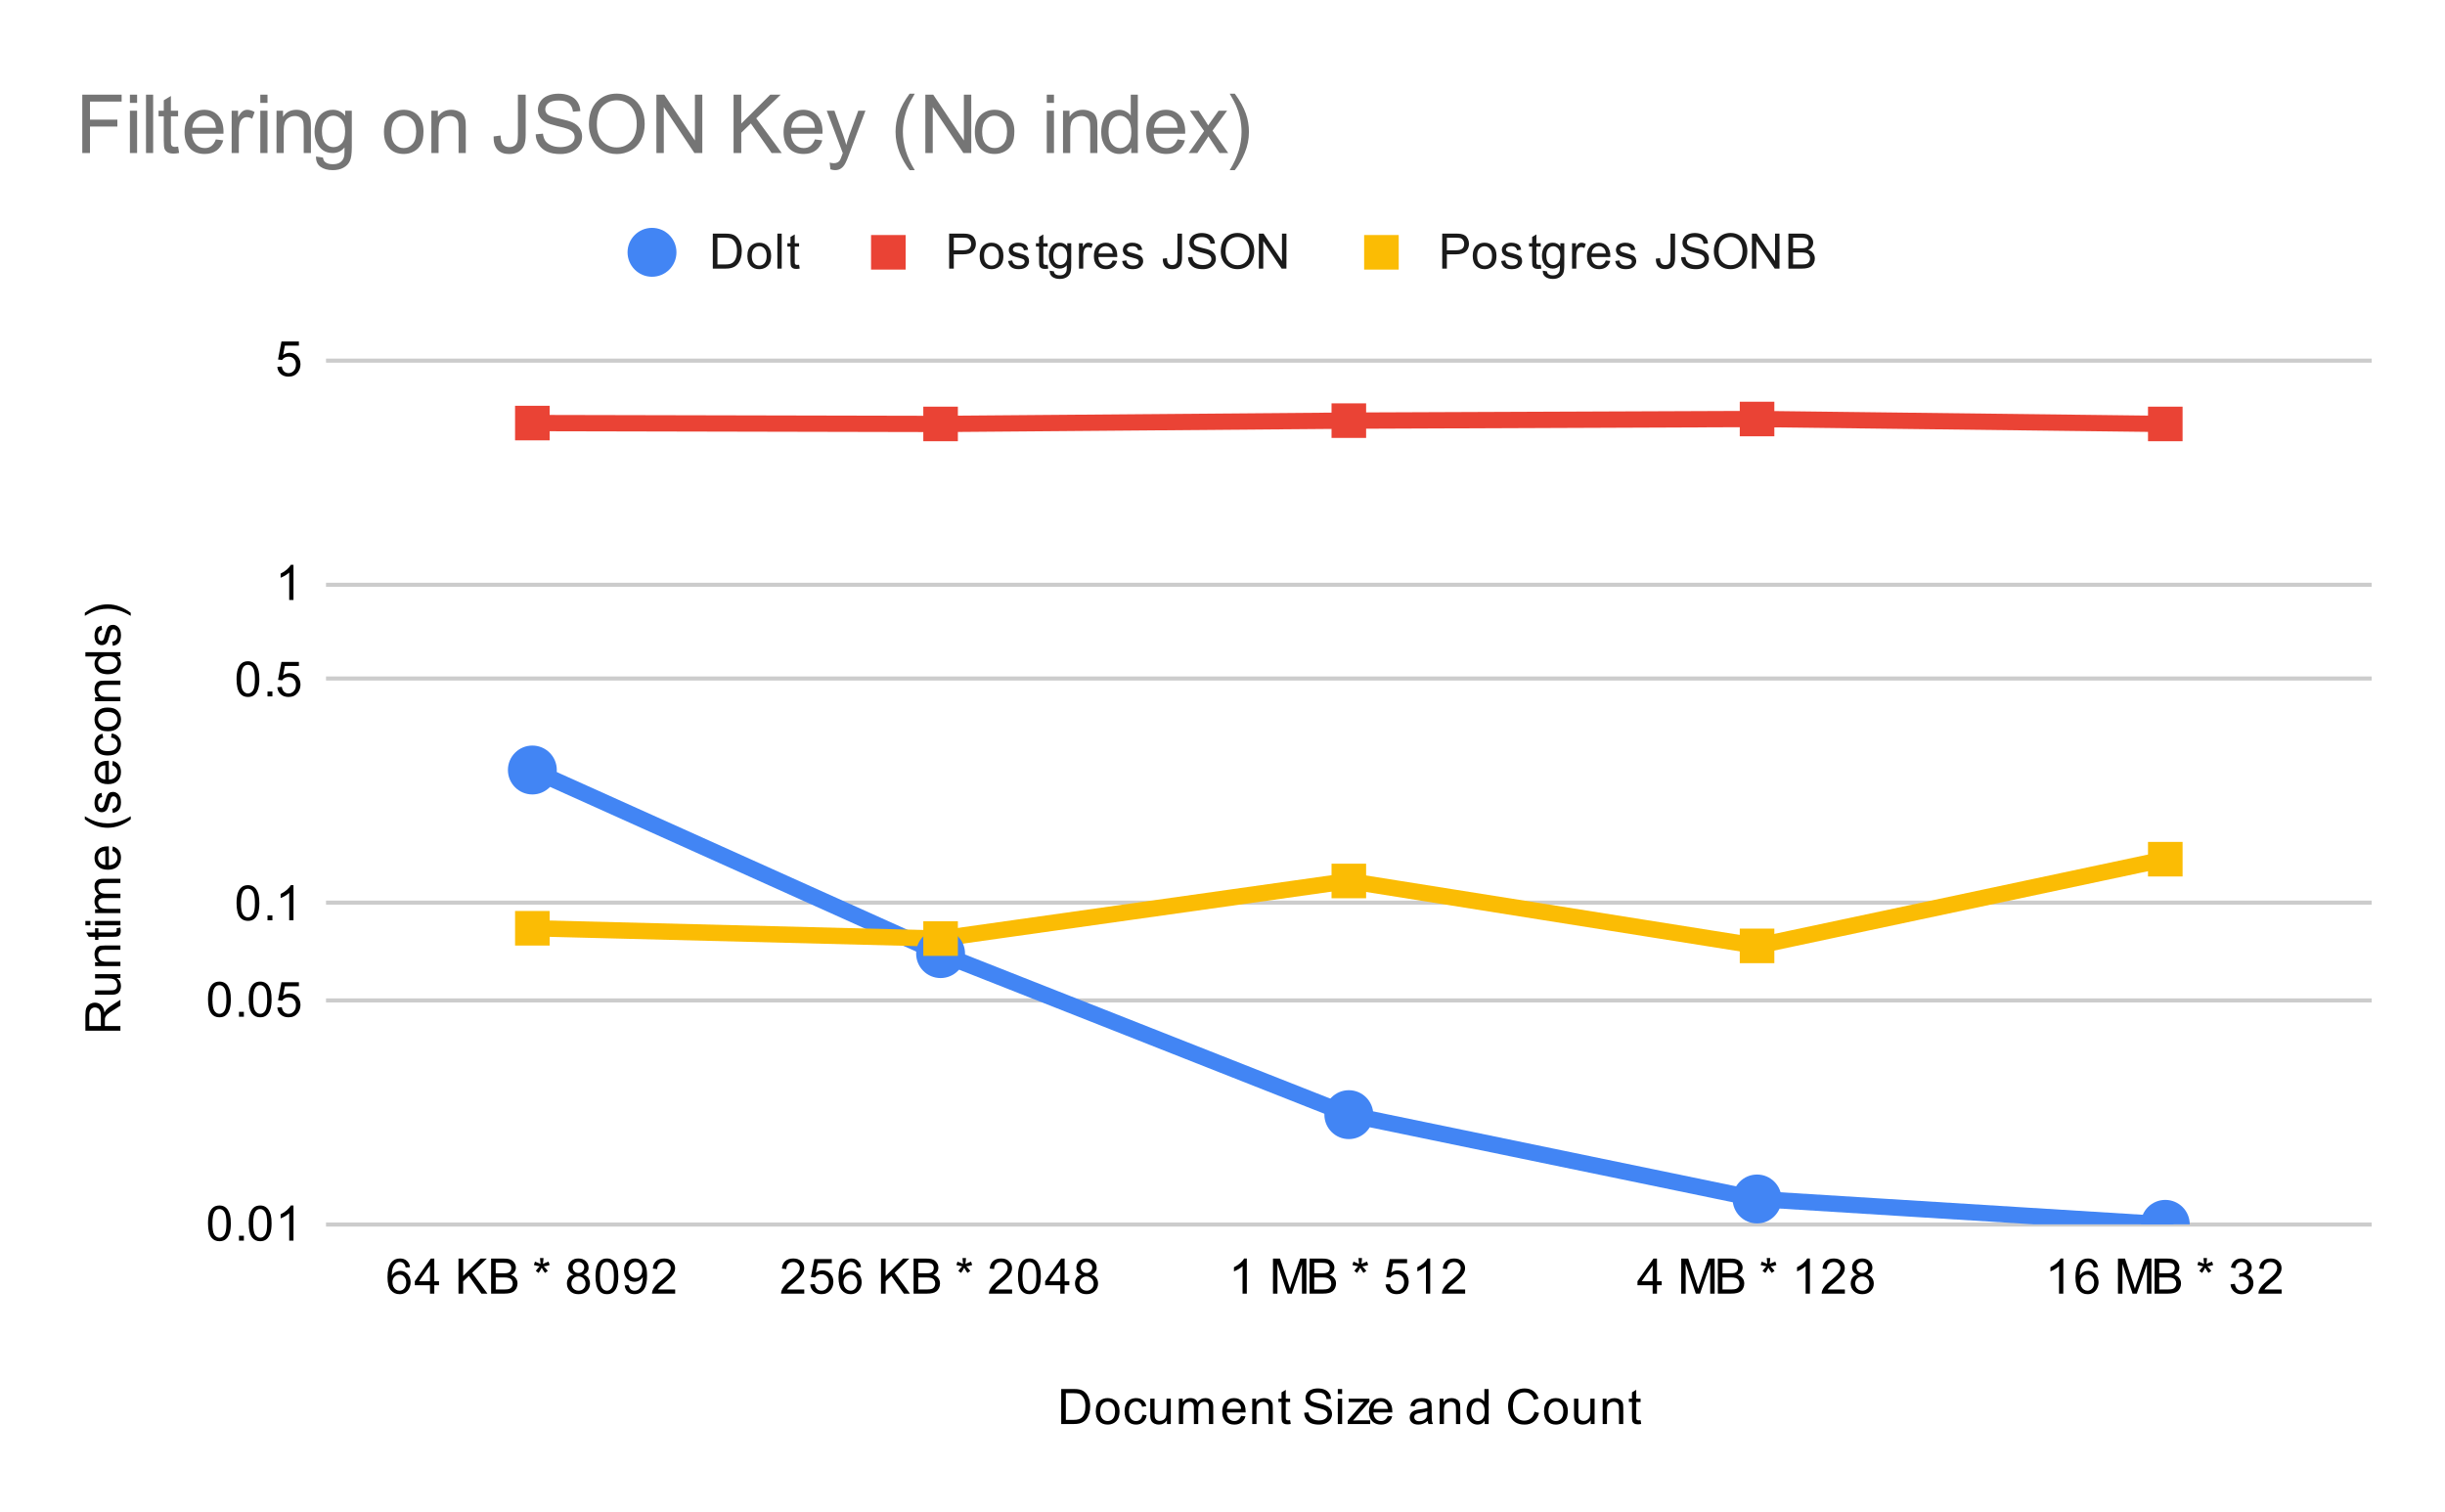 <svg version="1.1" viewBox="0.0 0.0 600.0 371.0" fill="none" stroke="none" stroke-linecap="square" stroke-miterlimit="10" width="600" height="371" xmlns:xlink="http://www.w3.org/1999/xlink" xmlns="http://www.w3.org/2000/svg"><path fill="#ffffff" d="M0 0L600.0 0L600.0 371.0L0 371.0L0 0Z" fill-rule="nonzero"/><path stroke="#cccccc" stroke-width="1.0" stroke-linecap="butt" d="M80.5 300.5L581.5 300.5" fill-rule="nonzero"/><path stroke="#cccccc" stroke-width="1.0" stroke-linecap="butt" d="M80.5 245.5L581.5 245.5" fill-rule="nonzero"/><path stroke="#cccccc" stroke-width="1.0" stroke-linecap="butt" d="M80.5 221.5L581.5 221.5" fill-rule="nonzero"/><path stroke="#cccccc" stroke-width="1.0" stroke-linecap="butt" d="M80.5 166.5L581.5 166.5" fill-rule="nonzero"/><path stroke="#cccccc" stroke-width="1.0" stroke-linecap="butt" d="M80.5 143.5L581.5 143.5" fill-rule="nonzero"/><path stroke="#cccccc" stroke-width="1.0" stroke-linecap="butt" d="M80.5 88.5L581.5 88.5" fill-rule="nonzero"/><clipPath id="id_0"><path d="M80.55 88.283L581.45 88.283L581.45 300.45L80.55 300.45L80.55 88.283Z" clip-rule="nonzero"/></clipPath><path stroke="#4285f4" stroke-width="4.0" stroke-linecap="butt" clip-path="url(#id_0)" d="M130.64 188.957L230.82 234.017L331.0 273.532L431.18 294.226L531.36 300.45" fill-rule="nonzero"/><path stroke="#ea4335" stroke-width="4.0" stroke-linecap="butt" clip-path="url(#id_0)" d="M130.64 103.82L230.82 104.036L331.0 103.222L431.18 102.823L531.36 104.036" fill-rule="nonzero"/><path stroke="#fbbc04" stroke-width="4.0" stroke-linecap="butt" clip-path="url(#id_0)" d="M130.64 227.792L230.82 230.322L331.0 216.189L431.18 232.119L531.36 210.844" fill-rule="nonzero"/><path fill="#4285f4" clip-path="url(#id_0)" d="M136.64 188.957C136.64 192.271 133.954 194.957 130.64 194.957C127.326 194.957 124.64 192.271 124.64 188.957C124.64 185.643 127.326 182.957 130.64 182.957C133.954 182.957 136.64 185.643 136.64 188.957Z" fill-rule="nonzero"/><path fill="#4285f4" clip-path="url(#id_0)" d="M236.82 234.017C236.82 237.33 234.134 240.017 230.82 240.017C227.506 240.017 224.82 237.33 224.82 234.017C224.82 230.703 227.506 228.017 230.82 228.017C234.134 228.017 236.82 230.703 236.82 234.017Z" fill-rule="nonzero"/><path fill="#4285f4" clip-path="url(#id_0)" d="M337.0 273.532C337.0 276.846 334.314 279.532 331.0 279.532C327.686 279.532 325.0 276.846 325.0 273.532C325.0 270.218 327.686 267.532 331.0 267.532C334.314 267.532 337.0 270.218 337.0 273.532Z" fill-rule="nonzero"/><path fill="#4285f4" clip-path="url(#id_0)" d="M437.18 294.226C437.18 297.539 434.494 300.226 431.18 300.226C427.866 300.226 425.18 297.539 425.18 294.226C425.18 290.912 427.866 288.226 431.18 288.226C434.494 288.226 437.18 290.912 437.18 294.226Z" fill-rule="nonzero"/><path fill="#4285f4" clip-path="url(#id_0)" d="M537.36 300.45C537.36 303.764 534.674 306.45 531.36 306.45C528.046 306.45 525.36 303.764 525.36 300.45C525.36 297.136 528.046 294.45 531.36 294.45C534.674 294.45 537.36 297.136 537.36 300.45Z" fill-rule="nonzero"/><path fill="#ea4335" clip-path="url(#id_0)" d="M126.397 99.577L134.883 99.577L134.883 108.062L126.397 108.062Z" fill-rule="nonzero"/><path fill="#ea4335" clip-path="url(#id_0)" d="M226.577 99.793L235.063 99.793L235.063 108.278L226.577 108.278Z" fill-rule="nonzero"/><path fill="#ea4335" clip-path="url(#id_0)" d="M326.757 98.98L335.243 98.98L335.243 107.465L326.757 107.465Z" fill-rule="nonzero"/><path fill="#ea4335" clip-path="url(#id_0)" d="M426.937 98.58L435.423 98.58L435.423 107.065L426.937 107.065Z" fill-rule="nonzero"/><path fill="#ea4335" clip-path="url(#id_0)" d="M527.117 99.793L535.603 99.793L535.603 108.278L527.117 108.278Z" fill-rule="nonzero"/><path fill="#fbbc04" clip-path="url(#id_0)" d="M126.397 223.55L134.883 223.55L134.883 232.035L126.397 232.035Z" fill-rule="nonzero"/><path fill="#fbbc04" clip-path="url(#id_0)" d="M226.577 226.08L235.063 226.08L235.063 234.565L226.577 234.565Z" fill-rule="nonzero"/><path fill="#fbbc04" clip-path="url(#id_0)" d="M326.757 211.946L335.243 211.946L335.243 220.432L326.757 220.432Z" fill-rule="nonzero"/><path fill="#fbbc04" clip-path="url(#id_0)" d="M426.937 227.877L435.423 227.877L435.423 236.362L426.937 236.362Z" fill-rule="nonzero"/><path fill="#fbbc04" clip-path="url(#id_0)" d="M527.117 206.601L535.603 206.601L535.603 215.086L527.117 215.086Z" fill-rule="nonzero"/><path fill="#000000" d="M260.422 349.45L260.422 340.856L263.391 340.856Q264.391 340.856 264.922 340.981Q265.656 341.153 266.172 341.591Q266.859 342.169 267.188 343.075Q267.531 343.966 267.531 345.106Q267.531 346.091 267.297 346.841Q267.078 347.591 266.719 348.091Q266.359 348.591 265.922 348.872Q265.5 349.153 264.906 349.309Q264.312 349.45 263.531 349.45L260.422 349.45ZM261.562 348.434L263.391 348.434Q264.25 348.434 264.734 348.278Q265.219 348.122 265.5 347.825Q265.906 347.434 266.125 346.747Q266.359 346.059 266.359 345.091Q266.359 343.747 265.906 343.028Q265.469 342.294 264.844 342.044Q264.375 341.872 263.375 341.872L261.562 341.872L261.562 348.434ZM268.906 346.341Q268.906 344.606 269.859 343.778Q270.656 343.091 271.812 343.091Q273.094 343.091 273.906 343.934Q274.734 344.762 274.734 346.247Q274.734 347.45 274.375 348.137Q274.016 348.825 273.312 349.216Q272.625 349.591 271.812 349.591Q270.516 349.591 269.703 348.762Q268.906 347.919 268.906 346.341ZM269.984 346.341Q269.984 347.528 270.5 348.122Q271.031 348.716 271.812 348.716Q272.609 348.716 273.125 348.122Q273.641 347.528 273.641 346.309Q273.641 345.153 273.109 344.559Q272.594 343.966 271.812 343.966Q271.031 343.966 270.5 344.559Q269.984 345.137 269.984 346.341ZM280.359 347.169L281.391 347.309Q281.219 348.372 280.516 348.981Q279.812 349.591 278.797 349.591Q277.516 349.591 276.734 348.762Q275.969 347.919 275.969 346.356Q275.969 345.356 276.297 344.606Q276.641 343.841 277.312 343.466Q278.0 343.091 278.812 343.091Q279.812 343.091 280.453 343.606Q281.109 344.106 281.297 345.059L280.266 345.216Q280.125 344.591 279.75 344.278Q279.375 343.95 278.844 343.95Q278.047 343.95 277.547 344.528Q277.047 345.091 277.047 346.325Q277.047 347.591 277.531 348.153Q278.016 348.716 278.781 348.716Q279.406 348.716 279.812 348.341Q280.234 347.966 280.359 347.169ZM286.375 349.45L286.375 348.528Q285.641 349.591 284.391 349.591Q283.844 349.591 283.359 349.387Q282.891 349.169 282.656 348.856Q282.422 348.528 282.328 348.059Q282.266 347.762 282.266 347.075L282.266 343.231L283.328 343.231L283.328 346.684Q283.328 347.497 283.391 347.794Q283.484 348.2 283.797 348.45Q284.125 348.684 284.609 348.684Q285.078 348.684 285.484 348.45Q285.906 348.2 286.078 347.778Q286.266 347.356 286.266 346.559L286.266 343.231L287.312 343.231L287.312 349.45L286.375 349.45ZM289.297 349.45L289.297 343.231L290.234 343.231L290.234 344.106Q290.531 343.637 291.016 343.372Q291.5 343.091 292.125 343.091Q292.812 343.091 293.25 343.372Q293.703 343.653 293.875 344.169Q294.625 343.091 295.797 343.091Q296.734 343.091 297.219 343.606Q297.719 344.106 297.719 345.184L297.719 349.45L296.672 349.45L296.672 345.528Q296.672 344.903 296.562 344.622Q296.469 344.341 296.203 344.169Q295.938 343.997 295.562 343.997Q294.906 343.997 294.469 344.434Q294.047 344.872 294.047 345.841L294.047 349.45L292.984 349.45L292.984 345.403Q292.984 344.7 292.719 344.356Q292.469 343.997 291.891 343.997Q291.438 343.997 291.062 344.231Q290.688 344.466 290.516 344.919Q290.344 345.372 290.344 346.216L290.344 349.45L289.297 349.45ZM304.547 347.45L305.641 347.575Q305.391 348.528 304.688 349.059Q303.984 349.591 302.906 349.591Q301.547 349.591 300.734 348.747Q299.938 347.903 299.938 346.387Q299.938 344.825 300.75 343.966Q301.562 343.091 302.844 343.091Q304.094 343.091 304.875 343.934Q305.672 344.778 305.672 346.325Q305.672 346.419 305.672 346.606L301.031 346.606Q301.094 347.637 301.609 348.184Q302.125 348.716 302.906 348.716Q303.484 348.716 303.891 348.419Q304.312 348.106 304.547 347.45ZM301.094 345.747L304.562 345.747Q304.5 344.95 304.172 344.559Q303.656 343.95 302.859 343.95Q302.125 343.95 301.625 344.434Q301.141 344.919 301.094 345.747ZM307.297 349.45L307.297 343.231L308.234 343.231L308.234 344.106Q308.922 343.091 310.219 343.091Q310.781 343.091 311.25 343.294Q311.734 343.497 311.969 343.825Q312.203 344.153 312.297 344.591Q312.344 344.887 312.344 345.622L312.344 349.45L311.297 349.45L311.297 345.669Q311.297 345.012 311.172 344.7Q311.047 344.387 310.734 344.2Q310.422 343.997 310.0 343.997Q309.328 343.997 308.828 344.434Q308.344 344.856 308.344 346.044L308.344 349.45L307.297 349.45ZM316.594 348.512L316.75 349.434Q316.297 349.528 315.953 349.528Q315.375 349.528 315.062 349.356Q314.75 349.169 314.609 348.872Q314.484 348.575 314.484 347.622L314.484 344.044L313.719 344.044L313.719 343.231L314.484 343.231L314.484 341.684L315.531 341.059L315.531 343.231L316.594 343.231L316.594 344.044L315.531 344.044L315.531 347.684Q315.531 348.137 315.578 348.262Q315.641 348.387 315.766 348.466Q315.891 348.544 316.125 348.544Q316.312 348.544 316.594 348.512ZM320.047 346.684L321.109 346.591Q321.188 347.247 321.469 347.653Q321.75 348.059 322.328 348.325Q322.922 348.575 323.656 348.575Q324.297 348.575 324.797 348.387Q325.297 348.184 325.531 347.856Q325.781 347.512 325.781 347.122Q325.781 346.716 325.547 346.419Q325.312 346.106 324.781 345.903Q324.422 345.762 323.234 345.481Q322.062 345.2 321.594 344.95Q320.969 344.622 320.672 344.153Q320.375 343.669 320.375 343.075Q320.375 342.434 320.734 341.872Q321.109 341.294 321.812 341.012Q322.531 340.716 323.391 340.716Q324.344 340.716 325.078 341.028Q325.812 341.325 326.203 341.934Q326.594 342.528 326.625 343.278L325.531 343.356Q325.438 342.544 324.922 342.137Q324.422 341.716 323.438 341.716Q322.406 341.716 321.938 342.091Q321.469 342.466 321.469 342.997Q321.469 343.466 321.797 343.762Q322.125 344.059 323.5 344.372Q324.891 344.684 325.406 344.919Q326.156 345.278 326.516 345.809Q326.875 346.325 326.875 347.028Q326.875 347.716 326.484 348.325Q326.094 348.919 325.359 349.262Q324.625 349.591 323.703 349.591Q322.531 349.591 321.734 349.262Q320.953 348.919 320.5 348.231Q320.062 347.544 320.047 346.684ZM328.297 342.075L328.297 340.856L329.359 340.856L329.359 342.075L328.297 342.075ZM328.297 349.45L328.297 343.231L329.359 343.231L329.359 349.45L328.297 349.45ZM330.734 349.45L330.734 348.591L334.703 344.044Q334.016 344.075 333.5 344.075L330.969 344.075L330.969 343.231L336.062 343.231L336.062 343.919L332.688 347.872L332.031 348.591Q332.75 348.544 333.359 348.544L336.25 348.544L336.25 349.45L330.734 349.45ZM340.547 347.45L341.641 347.575Q341.391 348.528 340.688 349.059Q339.984 349.591 338.906 349.591Q337.547 349.591 336.734 348.747Q335.938 347.903 335.938 346.387Q335.938 344.825 336.75 343.966Q337.562 343.091 338.844 343.091Q340.094 343.091 340.875 343.934Q341.672 344.778 341.672 346.325Q341.672 346.419 341.672 346.606L337.031 346.606Q337.094 347.637 337.609 348.184Q338.125 348.716 338.906 348.716Q339.484 348.716 339.891 348.419Q340.312 348.106 340.547 347.45ZM337.094 345.747L340.562 345.747Q340.5 344.95 340.172 344.559Q339.656 343.95 338.859 343.95Q338.125 343.95 337.625 344.434Q337.141 344.919 337.094 345.747ZM350.359 348.684Q349.766 349.184 349.219 349.387Q348.688 349.591 348.062 349.591Q347.031 349.591 346.484 349.091Q345.938 348.591 345.938 347.809Q345.938 347.356 346.141 346.981Q346.344 346.591 346.688 346.372Q347.031 346.137 347.453 346.028Q347.75 345.934 348.391 345.856Q349.656 345.716 350.266 345.497Q350.266 345.278 350.266 345.231Q350.266 344.575 349.969 344.309Q349.562 343.966 348.766 343.966Q348.031 343.966 347.672 344.231Q347.312 344.481 347.141 345.137L346.109 344.997Q346.25 344.341 346.578 343.934Q346.906 343.528 347.516 343.309Q348.125 343.091 348.922 343.091Q349.719 343.091 350.219 343.278Q350.719 343.466 350.953 343.747Q351.188 344.028 351.281 344.466Q351.328 344.731 351.328 345.434L351.328 346.841Q351.328 348.309 351.391 348.7Q351.469 349.091 351.672 349.45L350.562 349.45Q350.406 349.122 350.359 348.684ZM350.266 346.325Q349.688 346.559 348.547 346.731Q347.891 346.825 347.625 346.95Q347.359 347.059 347.203 347.278Q347.062 347.497 347.062 347.778Q347.062 348.2 347.375 348.481Q347.703 348.762 348.312 348.762Q348.922 348.762 349.391 348.497Q349.875 348.231 350.094 347.762Q350.266 347.403 350.266 346.716L350.266 346.325ZM353.297 349.45L353.297 343.231L354.234 343.231L354.234 344.106Q354.922 343.091 356.219 343.091Q356.781 343.091 357.25 343.294Q357.734 343.497 357.969 343.825Q358.203 344.153 358.297 344.591Q358.344 344.887 358.344 345.622L358.344 349.45L357.297 349.45L357.297 345.669Q357.297 345.012 357.172 344.7Q357.047 344.387 356.734 344.2Q356.422 343.997 356.0 343.997Q355.328 343.997 354.828 344.434Q354.344 344.856 354.344 346.044L354.344 349.45L353.297 349.45ZM364.328 349.45L364.328 348.669Q363.734 349.591 362.594 349.591Q361.844 349.591 361.219 349.184Q360.594 348.762 360.25 348.028Q359.906 347.294 359.906 346.341Q359.906 345.419 360.219 344.653Q360.531 343.887 361.156 343.497Q361.781 343.091 362.547 343.091Q363.109 343.091 363.547 343.325Q363.984 343.559 364.266 343.934L364.266 340.856L365.312 340.856L365.312 349.45L364.328 349.45ZM361.0 346.341Q361.0 347.544 361.5 348.137Q362.0 348.716 362.688 348.716Q363.375 348.716 363.859 348.153Q364.344 347.591 364.344 346.434Q364.344 345.153 363.844 344.559Q363.359 343.966 362.641 343.966Q361.938 343.966 361.469 344.544Q361.0 345.106 361.0 346.341ZM376.562 346.434L377.688 346.731Q377.328 348.122 376.406 348.856Q375.484 349.591 374.141 349.591Q372.75 349.591 371.875 349.028Q371.0 348.466 370.547 347.403Q370.094 346.325 370.094 345.091Q370.094 343.747 370.609 342.747Q371.125 341.747 372.062 341.231Q373.016 340.716 374.156 340.716Q375.438 340.716 376.312 341.372Q377.203 342.028 377.547 343.216L376.422 343.481Q376.125 342.544 375.547 342.122Q374.984 341.684 374.125 341.684Q373.141 341.684 372.469 342.169Q371.812 342.637 371.531 343.434Q371.266 344.231 371.266 345.091Q371.266 346.184 371.578 346.997Q371.906 347.809 372.578 348.216Q373.25 348.622 374.047 348.622Q375.0 348.622 375.656 348.075Q376.328 347.528 376.562 346.434ZM378.906 346.341Q378.906 344.606 379.859 343.778Q380.656 343.091 381.812 343.091Q383.094 343.091 383.906 343.934Q384.734 344.762 384.734 346.247Q384.734 347.45 384.375 348.137Q384.016 348.825 383.312 349.216Q382.625 349.591 381.812 349.591Q380.516 349.591 379.703 348.762Q378.906 347.919 378.906 346.341ZM379.984 346.341Q379.984 347.528 380.5 348.122Q381.031 348.716 381.812 348.716Q382.609 348.716 383.125 348.122Q383.641 347.528 383.641 346.309Q383.641 345.153 383.109 344.559Q382.594 343.966 381.812 343.966Q381.031 343.966 380.5 344.559Q379.984 345.137 379.984 346.341ZM390.375 349.45L390.375 348.528Q389.641 349.591 388.391 349.591Q387.844 349.591 387.359 349.387Q386.891 349.169 386.656 348.856Q386.422 348.528 386.328 348.059Q386.266 347.762 386.266 347.075L386.266 343.231L387.328 343.231L387.328 346.684Q387.328 347.497 387.391 347.794Q387.484 348.2 387.797 348.45Q388.125 348.684 388.609 348.684Q389.078 348.684 389.484 348.45Q389.906 348.2 390.078 347.778Q390.266 347.356 390.266 346.559L390.266 343.231L391.312 343.231L391.312 349.45L390.375 349.45ZM393.297 349.45L393.297 343.231L394.234 343.231L394.234 344.106Q394.922 343.091 396.219 343.091Q396.781 343.091 397.25 343.294Q397.734 343.497 397.969 343.825Q398.203 344.153 398.297 344.591Q398.344 344.887 398.344 345.622L398.344 349.45L397.297 349.45L397.297 345.669Q397.297 345.012 397.172 344.7Q397.047 344.387 396.734 344.2Q396.422 343.997 396.0 343.997Q395.328 343.997 394.828 344.434Q394.344 344.856 394.344 346.044L394.344 349.45L393.297 349.45ZM402.594 348.512L402.75 349.434Q402.297 349.528 401.953 349.528Q401.375 349.528 401.062 349.356Q400.75 349.169 400.609 348.872Q400.484 348.575 400.484 347.622L400.484 344.044L399.719 344.044L399.719 343.231L400.484 343.231L400.484 341.684L401.531 341.059L401.531 343.231L402.594 343.231L402.594 344.044L401.531 344.044L401.531 347.684Q401.531 348.137 401.578 348.262Q401.641 348.387 401.766 348.466Q401.891 348.544 402.125 348.544Q402.312 348.544 402.594 348.512Z" fill-rule="nonzero"/><path fill="#000000" d="M29.55 252.929L20.956 252.929L20.956 249.117Q20.956 247.96 21.191 247.367Q21.425 246.773 22.019 246.414Q22.597 246.054 23.3 246.054Q24.222 246.054 24.847 246.648Q25.472 247.242 25.644 248.476Q25.863 248.023 26.066 247.789Q26.519 247.289 27.206 246.851L29.55 245.351L29.55 246.789L27.769 247.914Q26.988 248.414 26.581 248.742Q26.175 249.054 26.019 249.32Q25.847 249.57 25.769 249.835Q25.738 250.023 25.738 250.46L25.738 251.789L29.55 251.789L29.55 252.929ZM24.753 251.789L24.753 249.335Q24.753 248.57 24.597 248.132Q24.425 247.679 24.081 247.46Q23.722 247.226 23.3 247.226Q22.691 247.226 22.3 247.679Q21.909 248.117 21.909 249.07L21.909 251.789L24.753 251.789ZM29.55 239.992L28.628 239.992Q29.691 240.726 29.691 241.976Q29.691 242.523 29.488 243.007Q29.269 243.476 28.956 243.71Q28.628 243.945 28.159 244.039Q27.863 244.101 27.175 244.101L23.331 244.101L23.331 243.039L26.784 243.039Q27.597 243.039 27.894 242.976Q28.3 242.882 28.55 242.57Q28.784 242.242 28.784 241.757Q28.784 241.289 28.55 240.882Q28.3 240.46 27.878 240.289Q27.456 240.101 26.659 240.101L23.331 240.101L23.331 239.054L29.55 239.054L29.55 239.992ZM29.55 237.07L23.331 237.07L23.331 236.132L24.206 236.132Q23.191 235.445 23.191 234.148Q23.191 233.585 23.394 233.117Q23.597 232.632 23.925 232.398Q24.253 232.164 24.691 232.07Q24.988 232.023 25.722 232.023L29.55 232.023L29.55 233.07L25.769 233.07Q25.113 233.07 24.8 233.195Q24.488 233.32 24.3 233.632Q24.097 233.945 24.097 234.367Q24.097 235.039 24.534 235.539Q24.956 236.023 26.144 236.023L29.55 236.023L29.55 237.07ZM28.613 227.773L29.534 227.617Q29.628 228.07 29.628 228.414Q29.628 228.992 29.456 229.304Q29.269 229.617 28.972 229.757Q28.675 229.882 27.722 229.882L24.144 229.882L24.144 230.648L23.331 230.648L23.331 229.882L21.784 229.882L21.159 228.835L23.331 228.835L23.331 227.773L24.144 227.773L24.144 228.835L27.784 228.835Q28.238 228.835 28.363 228.789Q28.488 228.726 28.566 228.601Q28.644 228.476 28.644 228.242Q28.644 228.054 28.613 227.773ZM22.175 227.07L20.956 227.07L20.956 226.007L22.175 226.007L22.175 227.07ZM29.55 227.07L23.331 227.07L23.331 226.007L29.55 226.007L29.55 227.07ZM29.55 224.07L23.331 224.07L23.331 223.132L24.206 223.132Q23.738 222.835 23.472 222.351Q23.191 221.867 23.191 221.242Q23.191 220.554 23.472 220.117Q23.753 219.664 24.269 219.492Q23.191 218.742 23.191 217.57Q23.191 216.632 23.706 216.148Q24.206 215.648 25.284 215.648L29.55 215.648L29.55 216.695L25.628 216.695Q25.003 216.695 24.722 216.804Q24.441 216.898 24.269 217.164Q24.097 217.429 24.097 217.804Q24.097 218.46 24.534 218.898Q24.972 219.32 25.941 219.32L29.55 219.32L29.55 220.382L25.503 220.382Q24.8 220.382 24.456 220.648Q24.097 220.898 24.097 221.476Q24.097 221.929 24.331 222.304Q24.566 222.679 25.019 222.851Q25.472 223.023 26.316 223.023L29.55 223.023L29.55 224.07ZM27.55 208.82L27.675 207.726Q28.628 207.976 29.159 208.679Q29.691 209.382 29.691 210.46Q29.691 211.82 28.847 212.632Q28.003 213.429 26.488 213.429Q24.925 213.429 24.066 212.617Q23.191 211.804 23.191 210.523Q23.191 209.273 24.034 208.492Q24.878 207.695 26.425 207.695Q26.519 207.695 26.706 207.695L26.706 212.335Q27.738 212.273 28.284 211.757Q28.816 211.242 28.816 210.46Q28.816 209.882 28.519 209.476Q28.206 209.054 27.55 208.82ZM25.847 212.273L25.847 208.804Q25.05 208.867 24.659 209.195Q24.05 209.71 24.05 210.507Q24.05 211.242 24.534 211.742Q25.019 212.226 25.847 212.273ZM32.081 201.054Q30.972 201.929 29.503 202.539Q28.019 203.132 26.441 203.132Q25.05 203.132 23.769 202.695Q22.284 202.164 20.816 201.054L20.816 200.304Q22.034 201.007 22.55 201.242Q23.363 201.601 24.238 201.804Q25.331 202.054 26.441 202.054Q29.269 202.054 32.081 200.304L32.081 201.054ZM27.691 199.492L27.534 198.46Q28.159 198.367 28.488 197.976Q28.816 197.57 28.816 196.835Q28.816 196.117 28.534 195.773Q28.238 195.414 27.831 195.414Q27.472 195.414 27.269 195.726Q27.128 195.945 26.909 196.804Q26.613 197.96 26.409 198.414Q26.191 198.851 25.816 199.085Q25.441 199.32 24.972 199.32Q24.566 199.32 24.206 199.132Q23.847 198.945 23.613 198.617Q23.441 198.367 23.316 197.945Q23.191 197.523 23.191 197.023Q23.191 196.304 23.409 195.757Q23.613 195.195 23.972 194.929Q24.331 194.664 24.925 194.57L25.066 195.601Q24.597 195.664 24.331 196.007Q24.05 196.335 24.05 196.96Q24.05 197.679 24.3 197.992Q24.534 198.304 24.863 198.304Q25.066 198.304 25.222 198.179Q25.394 198.039 25.503 197.773Q25.566 197.617 25.769 196.835Q26.081 195.71 26.269 195.273Q26.456 194.835 26.816 194.585Q27.175 194.335 27.722 194.335Q28.253 194.335 28.722 194.648Q29.175 194.945 29.441 195.523Q29.691 196.101 29.691 196.835Q29.691 198.054 29.191 198.695Q28.675 199.32 27.691 199.492ZM27.55 187.82L27.675 186.726Q28.628 186.976 29.159 187.679Q29.691 188.382 29.691 189.46Q29.691 190.82 28.847 191.632Q28.003 192.429 26.488 192.429Q24.925 192.429 24.066 191.617Q23.191 190.804 23.191 189.523Q23.191 188.273 24.034 187.492Q24.878 186.695 26.425 186.695Q26.519 186.695 26.706 186.695L26.706 191.335Q27.738 191.273 28.284 190.757Q28.816 190.242 28.816 189.46Q28.816 188.882 28.519 188.476Q28.206 188.054 27.55 187.82ZM25.847 191.273L25.847 187.804Q25.05 187.867 24.659 188.195Q24.05 188.71 24.05 189.507Q24.05 190.242 24.534 190.742Q25.019 191.226 25.847 191.273ZM27.269 181.007L27.409 179.976Q28.472 180.148 29.081 180.851Q29.691 181.554 29.691 182.57Q29.691 183.851 28.863 184.632Q28.019 185.398 26.456 185.398Q25.456 185.398 24.706 185.07Q23.941 184.726 23.566 184.054Q23.191 183.367 23.191 182.554Q23.191 181.554 23.706 180.914Q24.206 180.257 25.159 180.07L25.316 181.101Q24.691 181.242 24.378 181.617Q24.05 181.992 24.05 182.523Q24.05 183.32 24.628 183.82Q25.191 184.32 26.425 184.32Q27.691 184.32 28.253 183.835Q28.816 183.351 28.816 182.585Q28.816 181.96 28.441 181.554Q28.066 181.132 27.269 181.007ZM26.441 179.46Q24.706 179.46 23.878 178.507Q23.191 177.71 23.191 176.554Q23.191 175.273 24.034 174.46Q24.863 173.632 26.347 173.632Q27.55 173.632 28.238 173.992Q28.925 174.351 29.316 175.054Q29.691 175.742 29.691 176.554Q29.691 177.851 28.863 178.664Q28.019 179.46 26.441 179.46ZM26.441 178.382Q27.628 178.382 28.222 177.867Q28.816 177.335 28.816 176.554Q28.816 175.757 28.222 175.242Q27.628 174.726 26.409 174.726Q25.253 174.726 24.659 175.257Q24.066 175.773 24.066 176.554Q24.066 177.335 24.659 177.867Q25.238 178.382 26.441 178.382ZM29.55 172.07L23.331 172.07L23.331 171.132L24.206 171.132Q23.191 170.445 23.191 169.148Q23.191 168.585 23.394 168.117Q23.597 167.632 23.925 167.398Q24.253 167.164 24.691 167.07Q24.988 167.023 25.722 167.023L29.55 167.023L29.55 168.07L25.769 168.07Q25.113 168.07 24.8 168.195Q24.488 168.32 24.3 168.632Q24.097 168.945 24.097 169.367Q24.097 170.039 24.534 170.539Q24.956 171.023 26.144 171.023L29.55 171.023L29.55 172.07ZM29.55 161.039L28.769 161.039Q29.691 161.632 29.691 162.773Q29.691 163.523 29.284 164.148Q28.863 164.773 28.128 165.117Q27.394 165.46 26.441 165.46Q25.519 165.46 24.753 165.148Q23.988 164.835 23.597 164.21Q23.191 163.585 23.191 162.82Q23.191 162.257 23.425 161.82Q23.659 161.382 24.034 161.101L20.956 161.101L20.956 160.054L29.55 160.054L29.55 161.039ZM26.441 164.367Q27.644 164.367 28.238 163.867Q28.816 163.367 28.816 162.679Q28.816 161.992 28.253 161.507Q27.691 161.023 26.534 161.023Q25.253 161.023 24.659 161.523Q24.066 162.007 24.066 162.726Q24.066 163.429 24.644 163.898Q25.206 164.367 26.441 164.367ZM27.691 158.492L27.534 157.46Q28.159 157.367 28.488 156.976Q28.816 156.57 28.816 155.835Q28.816 155.117 28.534 154.773Q28.238 154.414 27.831 154.414Q27.472 154.414 27.269 154.726Q27.128 154.945 26.909 155.804Q26.613 156.96 26.409 157.414Q26.191 157.851 25.816 158.085Q25.441 158.32 24.972 158.32Q24.566 158.32 24.206 158.132Q23.847 157.945 23.613 157.617Q23.441 157.367 23.316 156.945Q23.191 156.523 23.191 156.023Q23.191 155.304 23.409 154.757Q23.613 154.195 23.972 153.929Q24.331 153.664 24.925 153.57L25.066 154.601Q24.597 154.664 24.331 155.007Q24.05 155.335 24.05 155.96Q24.05 156.679 24.3 156.992Q24.534 157.304 24.863 157.304Q25.066 157.304 25.222 157.179Q25.394 157.039 25.503 156.773Q25.566 156.617 25.769 155.835Q26.081 154.71 26.269 154.273Q26.456 153.835 26.816 153.585Q27.175 153.335 27.722 153.335Q28.253 153.335 28.722 153.648Q29.175 153.945 29.441 154.523Q29.691 155.101 29.691 155.835Q29.691 157.054 29.191 157.695Q28.675 158.32 27.691 158.492ZM32.081 150.382L32.081 151.132Q29.269 149.382 26.441 149.382Q25.347 149.382 24.253 149.632Q23.378 149.835 22.566 150.195Q22.05 150.429 20.816 151.132L20.816 150.382Q22.284 149.289 23.769 148.757Q25.05 148.304 26.441 148.304Q28.019 148.304 29.503 148.914Q30.972 149.523 32.081 150.382Z" fill-rule="nonzero"/><path fill="#000000" d="M51.05 300.216Q51.05 298.684 51.362 297.762Q51.675 296.825 52.284 296.325Q52.909 295.825 53.847 295.825Q54.534 295.825 55.05 296.106Q55.581 296.387 55.925 296.919Q56.269 297.434 56.456 298.184Q56.644 298.934 56.644 300.216Q56.644 301.731 56.331 302.653Q56.034 303.575 55.409 304.091Q54.8 304.591 53.847 304.591Q52.612 304.591 51.894 303.7Q51.05 302.637 51.05 300.216ZM52.128 300.216Q52.128 302.325 52.628 303.028Q53.128 303.731 53.847 303.731Q54.581 303.731 55.066 303.028Q55.566 302.325 55.566 300.216Q55.566 298.091 55.066 297.403Q54.581 296.7 53.831 296.7Q53.112 296.7 52.675 297.309Q52.128 298.091 52.128 300.216ZM58.644 304.45L58.644 303.247L59.847 303.247L59.847 304.45L58.644 304.45ZM61.05 300.216Q61.05 298.684 61.362 297.762Q61.675 296.825 62.284 296.325Q62.909 295.825 63.847 295.825Q64.534 295.825 65.05 296.106Q65.581 296.387 65.925 296.919Q66.269 297.434 66.456 298.184Q66.644 298.934 66.644 300.216Q66.644 301.731 66.331 302.653Q66.034 303.575 65.409 304.091Q64.8 304.591 63.847 304.591Q62.612 304.591 61.894 303.7Q61.05 302.637 61.05 300.216ZM62.128 300.216Q62.128 302.325 62.628 303.028Q63.128 303.731 63.847 303.731Q64.581 303.731 65.066 303.028Q65.566 302.325 65.566 300.216Q65.566 298.091 65.066 297.403Q64.581 296.7 63.831 296.7Q63.112 296.7 62.675 297.309Q62.128 298.091 62.128 300.216ZM72.019 304.45L70.972 304.45L70.972 297.731Q70.581 298.091 69.956 298.466Q69.347 298.825 68.862 298.997L68.862 297.981Q69.737 297.559 70.394 296.981Q71.066 296.387 71.347 295.825L72.019 295.825L72.019 304.45Z" fill-rule="nonzero"/><path fill="#000000" d="M51.05 245.269Q51.05 243.738 51.362 242.816Q51.675 241.879 52.284 241.379Q52.909 240.879 53.847 240.879Q54.534 240.879 55.05 241.16Q55.581 241.441 55.925 241.973Q56.269 242.488 56.456 243.238Q56.644 243.988 56.644 245.269Q56.644 246.785 56.331 247.707Q56.034 248.629 55.409 249.144Q54.8 249.644 53.847 249.644Q52.612 249.644 51.894 248.754Q51.05 247.691 51.05 245.269ZM52.128 245.269Q52.128 247.379 52.628 248.082Q53.128 248.785 53.847 248.785Q54.581 248.785 55.066 248.082Q55.566 247.379 55.566 245.269Q55.566 243.144 55.066 242.457Q54.581 241.754 53.831 241.754Q53.112 241.754 52.675 242.363Q52.128 243.144 52.128 245.269ZM58.644 249.504L58.644 248.301L59.847 248.301L59.847 249.504L58.644 249.504ZM61.05 245.269Q61.05 243.738 61.362 242.816Q61.675 241.879 62.284 241.379Q62.909 240.879 63.847 240.879Q64.534 240.879 65.05 241.16Q65.581 241.441 65.925 241.973Q66.269 242.488 66.456 243.238Q66.644 243.988 66.644 245.269Q66.644 246.785 66.331 247.707Q66.034 248.629 65.409 249.144Q64.8 249.644 63.847 249.644Q62.612 249.644 61.894 248.754Q61.05 247.691 61.05 245.269ZM62.128 245.269Q62.128 247.379 62.628 248.082Q63.128 248.785 63.847 248.785Q64.581 248.785 65.066 248.082Q65.566 247.379 65.566 245.269Q65.566 243.144 65.066 242.457Q64.581 241.754 63.831 241.754Q63.112 241.754 62.675 242.363Q62.128 243.144 62.128 245.269ZM68.05 247.254L69.159 247.16Q69.284 247.973 69.722 248.379Q70.175 248.785 70.816 248.785Q71.566 248.785 72.097 248.207Q72.628 247.629 72.628 246.691Q72.628 245.785 72.112 245.269Q71.612 244.738 70.784 244.738Q70.284 244.738 69.862 244.973Q69.456 245.207 69.222 245.566L68.237 245.441L69.066 241.035L73.347 241.035L73.347 242.035L69.909 242.035L69.456 244.348Q70.222 243.801 71.066 243.801Q72.191 243.801 72.956 244.582Q73.737 245.363 73.737 246.598Q73.737 247.754 73.066 248.613Q72.237 249.644 70.816 249.644Q69.644 249.644 68.894 248.988Q68.159 248.332 68.05 247.254Z" fill-rule="nonzero"/><path fill="#000000" d="M58.05 221.605Q58.05 220.074 58.362 219.152Q58.675 218.215 59.284 217.715Q59.909 217.215 60.847 217.215Q61.534 217.215 62.05 217.496Q62.581 217.777 62.925 218.309Q63.269 218.824 63.456 219.574Q63.644 220.324 63.644 221.605Q63.644 223.121 63.331 224.043Q63.034 224.965 62.409 225.48Q61.8 225.98 60.847 225.98Q59.612 225.98 58.894 225.09Q58.05 224.027 58.05 221.605ZM59.128 221.605Q59.128 223.715 59.628 224.418Q60.128 225.121 60.847 225.121Q61.581 225.121 62.066 224.418Q62.566 223.715 62.566 221.605Q62.566 219.48 62.066 218.793Q61.581 218.09 60.831 218.09Q60.112 218.09 59.675 218.699Q59.128 219.48 59.128 221.605ZM65.644 225.84L65.644 224.637L66.847 224.637L66.847 225.84L65.644 225.84ZM72.019 225.84L70.972 225.84L70.972 219.121Q70.581 219.48 69.956 219.855Q69.347 220.215 68.862 220.387L68.862 219.371Q69.737 218.949 70.394 218.371Q71.066 217.777 71.347 217.215L72.019 217.215L72.019 225.84Z" fill-rule="nonzero"/><path fill="#000000" d="M58.05 166.659Q58.05 165.128 58.362 164.206Q58.675 163.269 59.284 162.769Q59.909 162.269 60.847 162.269Q61.534 162.269 62.05 162.55Q62.581 162.831 62.925 163.362Q63.269 163.878 63.456 164.628Q63.644 165.378 63.644 166.659Q63.644 168.175 63.331 169.097Q63.034 170.019 62.409 170.534Q61.8 171.034 60.847 171.034Q59.612 171.034 58.894 170.144Q58.05 169.081 58.05 166.659ZM59.128 166.659Q59.128 168.769 59.628 169.472Q60.128 170.175 60.847 170.175Q61.581 170.175 62.066 169.472Q62.566 168.769 62.566 166.659Q62.566 164.534 62.066 163.847Q61.581 163.144 60.831 163.144Q60.112 163.144 59.675 163.753Q59.128 164.534 59.128 166.659ZM65.644 170.894L65.644 169.69L66.847 169.69L66.847 170.894L65.644 170.894ZM68.05 168.644L69.159 168.55Q69.284 169.362 69.722 169.769Q70.175 170.175 70.816 170.175Q71.566 170.175 72.097 169.597Q72.628 169.019 72.628 168.081Q72.628 167.175 72.112 166.659Q71.612 166.128 70.784 166.128Q70.284 166.128 69.862 166.362Q69.456 166.597 69.222 166.956L68.237 166.831L69.066 162.425L73.347 162.425L73.347 163.425L69.909 163.425L69.456 165.737Q70.222 165.19 71.066 165.19Q72.191 165.19 72.956 165.972Q73.737 166.753 73.737 167.987Q73.737 169.144 73.066 170.003Q72.237 171.034 70.816 171.034Q69.644 171.034 68.894 170.378Q68.159 169.722 68.05 168.644Z" fill-rule="nonzero"/><path fill="#000000" d="M72.019 147.23L70.972 147.23L70.972 140.511Q70.581 140.87 69.956 141.245Q69.347 141.605 68.862 141.776L68.862 140.761Q69.737 140.339 70.394 139.761Q71.066 139.167 71.347 138.605L72.019 138.605L72.019 147.23Z" fill-rule="nonzero"/><path fill="#000000" d="M68.05 90.033L69.159 89.94Q69.284 90.752 69.722 91.158Q70.175 91.565 70.816 91.565Q71.566 91.565 72.097 90.986Q72.628 90.408 72.628 89.471Q72.628 88.565 72.112 88.049Q71.612 87.518 70.784 87.518Q70.284 87.518 69.862 87.752Q69.456 87.986 69.222 88.346L68.237 88.221L69.066 83.815L73.347 83.815L73.347 84.815L69.909 84.815L69.456 87.127Q70.222 86.58 71.066 86.58Q72.191 86.58 72.956 87.361Q73.737 88.143 73.737 89.377Q73.737 90.533 73.066 91.393Q72.237 92.424 70.816 92.424Q69.644 92.424 68.894 91.768Q68.159 91.111 68.05 90.033Z" fill-rule="nonzero"/><path fill="#000000" d="M100.609 310.966L99.562 311.044Q99.421 310.419 99.171 310.137Q98.734 309.684 98.109 309.684Q97.609 309.684 97.218 309.966Q96.734 310.341 96.437 311.044Q96.156 311.731 96.14 313.012Q96.515 312.434 97.062 312.153Q97.624 311.872 98.234 311.872Q99.281 311.872 100.015 312.653Q100.765 313.434 100.765 314.653Q100.765 315.466 100.406 316.169Q100.062 316.856 99.453 317.231Q98.843 317.591 98.078 317.591Q96.749 317.591 95.921 316.622Q95.093 315.653 95.093 313.434Q95.093 310.934 96.015 309.809Q96.812 308.825 98.171 308.825Q99.187 308.825 99.828 309.403Q100.484 309.966 100.609 310.966ZM96.312 314.669Q96.312 315.216 96.531 315.716Q96.765 316.2 97.171 316.466Q97.593 316.731 98.062 316.731Q98.718 316.731 99.203 316.2Q99.687 315.653 99.687 314.731Q99.687 313.841 99.203 313.325Q98.734 312.809 98.015 312.809Q97.296 312.809 96.796 313.325Q96.312 313.841 96.312 314.669ZM105.515 317.45L105.515 315.387L101.796 315.387L101.796 314.419L105.718 308.856L106.578 308.856L106.578 314.419L107.734 314.419L107.734 315.387L106.578 315.387L106.578 317.45L105.515 317.45ZM105.515 314.419L105.515 310.559L102.828 314.419L105.515 314.419ZM112.515 317.45L112.515 308.856L113.656 308.856L113.656 313.122L117.921 308.856L119.468 308.856L115.859 312.341L119.624 317.45L118.124 317.45L115.062 313.106L113.656 314.466L113.656 317.45L112.515 317.45ZM120.515 317.45L120.515 308.856L123.749 308.856Q124.734 308.856 125.328 309.122Q125.921 309.387 126.249 309.934Q126.593 310.466 126.593 311.059Q126.593 311.606 126.296 312.091Q125.999 312.575 125.39 312.872Q126.171 313.106 126.578 313.669Q126.999 314.216 126.999 314.966Q126.999 315.559 126.749 316.091Q126.499 316.606 126.124 316.887Q125.749 317.169 125.171 317.309Q124.609 317.45 123.796 317.45L120.515 317.45ZM121.656 312.466L123.515 312.466Q124.265 312.466 124.593 312.372Q125.031 312.247 125.249 311.95Q125.468 311.637 125.468 311.184Q125.468 310.762 125.265 310.434Q125.062 310.106 124.671 309.997Q124.296 309.872 123.374 309.872L121.656 309.872L121.656 312.466ZM121.656 316.434L123.796 316.434Q124.343 316.434 124.562 316.387Q124.968 316.325 125.218 316.169Q125.484 315.997 125.656 315.684Q125.828 315.372 125.828 314.966Q125.828 314.481 125.578 314.122Q125.343 313.762 124.906 313.622Q124.468 313.481 123.64 313.481L121.656 313.481L121.656 316.434ZM131.015 310.434L131.281 309.606Q132.218 309.934 132.64 310.169Q132.531 309.106 132.515 308.716L133.374 308.716Q133.359 309.294 133.234 310.169Q133.843 309.856 134.624 309.606L134.89 310.434Q134.14 310.684 133.437 310.762Q133.781 311.075 134.437 311.872L133.734 312.372Q133.39 311.903 132.937 311.106Q132.499 311.934 132.171 312.372L131.484 311.872Q132.156 311.028 132.452 310.762Q131.702 310.622 131.015 310.434ZM140.765 312.794Q140.109 312.544 139.781 312.106Q139.468 311.653 139.468 311.044Q139.468 310.106 140.14 309.466Q140.827 308.825 141.937 308.825Q143.062 308.825 143.749 309.481Q144.437 310.137 144.437 311.075Q144.437 311.669 144.124 312.106Q143.812 312.544 143.171 312.794Q143.968 313.044 144.374 313.622Q144.781 314.2 144.781 314.997Q144.781 316.091 143.999 316.841Q143.234 317.591 141.952 317.591Q140.687 317.591 139.906 316.841Q139.124 316.091 139.124 314.966Q139.124 314.122 139.546 313.559Q139.984 312.997 140.765 312.794ZM140.546 310.997Q140.546 311.606 140.937 311.997Q141.343 312.387 141.968 312.387Q142.577 312.387 142.968 312.012Q143.359 311.622 143.359 311.059Q143.359 310.481 142.952 310.091Q142.546 309.684 141.952 309.684Q141.343 309.684 140.937 310.075Q140.546 310.466 140.546 310.997ZM140.218 314.966Q140.218 315.419 140.421 315.841Q140.64 316.262 141.062 316.497Q141.484 316.731 141.968 316.731Q142.718 316.731 143.202 316.247Q143.702 315.762 143.702 315.012Q143.702 314.247 143.202 313.747Q142.702 313.247 141.937 313.247Q141.187 313.247 140.702 313.747Q140.218 314.231 140.218 314.966ZM146.14 313.216Q146.14 311.684 146.452 310.762Q146.765 309.825 147.374 309.325Q147.999 308.825 148.937 308.825Q149.624 308.825 150.14 309.106Q150.671 309.387 151.015 309.919Q151.359 310.434 151.546 311.184Q151.734 311.934 151.734 313.216Q151.734 314.731 151.421 315.653Q151.124 316.575 150.499 317.091Q149.89 317.591 148.937 317.591Q147.702 317.591 146.984 316.7Q146.14 315.637 146.14 313.216ZM147.218 313.216Q147.218 315.325 147.718 316.028Q148.218 316.731 148.937 316.731Q149.671 316.731 150.156 316.028Q150.656 315.325 150.656 313.216Q150.656 311.091 150.156 310.403Q149.671 309.7 148.921 309.7Q148.202 309.7 147.765 310.309Q147.218 311.091 147.218 313.216ZM153.296 315.466L154.312 315.372Q154.437 316.091 154.796 316.419Q155.171 316.731 155.734 316.731Q156.218 316.731 156.577 316.512Q156.952 316.278 157.187 315.919Q157.421 315.544 157.577 314.919Q157.734 314.278 157.734 313.622Q157.734 313.544 157.734 313.403Q157.421 313.903 156.874 314.231Q156.327 314.544 155.687 314.544Q154.609 314.544 153.874 313.778Q153.14 312.997 153.14 311.731Q153.14 310.419 153.906 309.622Q154.687 308.825 155.843 308.825Q156.671 308.825 157.359 309.278Q158.062 309.731 158.421 310.575Q158.781 311.403 158.781 312.981Q158.781 314.622 158.421 315.606Q158.077 316.575 157.359 317.091Q156.656 317.591 155.718 317.591Q154.702 317.591 154.062 317.044Q153.421 316.481 153.296 315.466ZM157.609 311.669Q157.609 310.762 157.124 310.231Q156.656 309.7 155.968 309.7Q155.265 309.7 154.734 310.278Q154.218 310.841 154.218 311.762Q154.218 312.575 154.718 313.091Q155.218 313.606 155.937 313.606Q156.671 313.606 157.14 313.091Q157.609 312.575 157.609 311.669ZM165.687 316.434L165.687 317.45L159.999 317.45Q159.999 317.075 160.124 316.716Q160.343 316.137 160.812 315.575Q161.296 315.012 162.202 314.278Q163.609 313.122 164.093 312.45Q164.593 311.778 164.593 311.184Q164.593 310.559 164.14 310.137Q163.687 309.7 162.968 309.7Q162.202 309.7 161.749 310.153Q161.296 310.606 161.281 311.419L160.202 311.309Q160.312 310.091 161.031 309.466Q161.765 308.825 162.999 308.825Q164.234 308.825 164.952 309.512Q165.671 310.2 165.671 311.216Q165.671 311.731 165.452 312.231Q165.249 312.716 164.749 313.278Q164.265 313.825 163.14 314.778Q162.187 315.575 161.906 315.872Q161.64 316.153 161.468 316.434L165.687 316.434Z" fill-rule="nonzero"/><path fill="#000000" d="M197.367 316.434L197.367 317.45L191.679 317.45Q191.679 317.075 191.804 316.716Q192.023 316.137 192.492 315.575Q192.976 315.012 193.882 314.278Q195.289 313.122 195.773 312.45Q196.273 311.778 196.273 311.184Q196.273 310.559 195.82 310.137Q195.367 309.7 194.648 309.7Q193.882 309.7 193.429 310.153Q192.976 310.606 192.961 311.419L191.882 311.309Q191.992 310.091 192.711 309.466Q193.445 308.825 194.679 308.825Q195.914 308.825 196.632 309.512Q197.351 310.2 197.351 311.216Q197.351 311.731 197.132 312.231Q196.929 312.716 196.429 313.278Q195.945 313.825 194.82 314.778Q193.867 315.575 193.586 315.872Q193.32 316.153 193.148 316.434L197.367 316.434ZM198.82 315.2L199.929 315.106Q200.054 315.919 200.492 316.325Q200.945 316.731 201.586 316.731Q202.336 316.731 202.867 316.153Q203.398 315.575 203.398 314.637Q203.398 313.731 202.882 313.216Q202.382 312.684 201.554 312.684Q201.054 312.684 200.632 312.919Q200.226 313.153 199.992 313.512L199.007 313.387L199.836 308.981L204.117 308.981L204.117 309.981L200.679 309.981L200.226 312.294Q200.992 311.747 201.836 311.747Q202.961 311.747 203.726 312.528Q204.507 313.309 204.507 314.544Q204.507 315.7 203.836 316.559Q203.007 317.591 201.586 317.591Q200.414 317.591 199.664 316.934Q198.929 316.278 198.82 315.2ZM211.289 310.966L210.242 311.044Q210.101 310.419 209.851 310.137Q209.414 309.684 208.789 309.684Q208.289 309.684 207.898 309.966Q207.414 310.341 207.117 311.044Q206.836 311.731 206.82 313.012Q207.195 312.434 207.742 312.153Q208.304 311.872 208.914 311.872Q209.961 311.872 210.695 312.653Q211.445 313.434 211.445 314.653Q211.445 315.466 211.086 316.169Q210.742 316.856 210.132 317.231Q209.523 317.591 208.757 317.591Q207.429 317.591 206.601 316.622Q205.773 315.653 205.773 313.434Q205.773 310.934 206.695 309.809Q207.492 308.825 208.851 308.825Q209.867 308.825 210.507 309.403Q211.164 309.966 211.289 310.966ZM206.992 314.669Q206.992 315.216 207.211 315.716Q207.445 316.2 207.851 316.466Q208.273 316.731 208.742 316.731Q209.398 316.731 209.882 316.2Q210.367 315.653 210.367 314.731Q210.367 313.841 209.882 313.325Q209.414 312.809 208.695 312.809Q207.976 312.809 207.476 313.325Q206.992 313.841 206.992 314.669ZM216.195 317.45L216.195 308.856L217.336 308.856L217.336 313.122L221.601 308.856L223.148 308.856L219.539 312.341L223.304 317.45L221.804 317.45L218.742 313.106L217.336 314.466L217.336 317.45L216.195 317.45ZM224.195 317.45L224.195 308.856L227.429 308.856Q228.414 308.856 229.007 309.122Q229.601 309.387 229.929 309.934Q230.273 310.466 230.273 311.059Q230.273 311.606 229.976 312.091Q229.679 312.575 229.07 312.872Q229.851 313.106 230.257 313.669Q230.679 314.216 230.679 314.966Q230.679 315.559 230.429 316.091Q230.179 316.606 229.804 316.887Q229.429 317.169 228.851 317.309Q228.289 317.45 227.476 317.45L224.195 317.45ZM225.336 312.466L227.195 312.466Q227.945 312.466 228.273 312.372Q228.711 312.247 228.929 311.95Q229.148 311.637 229.148 311.184Q229.148 310.762 228.945 310.434Q228.742 310.106 228.351 309.997Q227.976 309.872 227.054 309.872L225.336 309.872L225.336 312.466ZM225.336 316.434L227.476 316.434Q228.023 316.434 228.242 316.387Q228.648 316.325 228.898 316.169Q229.164 315.997 229.336 315.684Q229.507 315.372 229.507 314.966Q229.507 314.481 229.257 314.122Q229.023 313.762 228.586 313.622Q228.148 313.481 227.32 313.481L225.336 313.481L225.336 316.434ZM234.695 310.434L234.961 309.606Q235.898 309.934 236.32 310.169Q236.211 309.106 236.195 308.716L237.054 308.716Q237.039 309.294 236.914 310.169Q237.523 309.856 238.304 309.606L238.57 310.434Q237.82 310.684 237.117 310.762Q237.461 311.075 238.117 311.872L237.414 312.372Q237.07 311.903 236.617 311.106Q236.179 311.934 235.851 312.372L235.164 311.872Q235.836 311.028 236.132 310.762Q235.382 310.622 234.695 310.434ZM248.367 316.434L248.367 317.45L242.679 317.45Q242.679 317.075 242.804 316.716Q243.023 316.137 243.492 315.575Q243.976 315.012 244.882 314.278Q246.289 313.122 246.773 312.45Q247.273 311.778 247.273 311.184Q247.273 310.559 246.82 310.137Q246.367 309.7 245.648 309.7Q244.882 309.7 244.429 310.153Q243.976 310.606 243.961 311.419L242.882 311.309Q242.992 310.091 243.711 309.466Q244.445 308.825 245.679 308.825Q246.914 308.825 247.632 309.512Q248.351 310.2 248.351 311.216Q248.351 311.731 248.132 312.231Q247.929 312.716 247.429 313.278Q246.945 313.825 245.82 314.778Q244.867 315.575 244.586 315.872Q244.32 316.153 244.148 316.434L248.367 316.434ZM249.82 313.216Q249.82 311.684 250.132 310.762Q250.445 309.825 251.054 309.325Q251.679 308.825 252.617 308.825Q253.304 308.825 253.82 309.106Q254.351 309.387 254.695 309.919Q255.039 310.434 255.226 311.184Q255.414 311.934 255.414 313.216Q255.414 314.731 255.101 315.653Q254.804 316.575 254.179 317.091Q253.57 317.591 252.617 317.591Q251.382 317.591 250.664 316.7Q249.82 315.637 249.82 313.216ZM250.898 313.216Q250.898 315.325 251.398 316.028Q251.898 316.731 252.617 316.731Q253.351 316.731 253.836 316.028Q254.336 315.325 254.336 313.216Q254.336 311.091 253.836 310.403Q253.351 309.7 252.601 309.7Q251.882 309.7 251.445 310.309Q250.898 311.091 250.898 313.216ZM260.195 317.45L260.195 315.387L256.476 315.387L256.476 314.419L260.398 308.856L261.257 308.856L261.257 314.419L262.414 314.419L262.414 315.387L261.257 315.387L261.257 317.45L260.195 317.45ZM260.195 314.419L260.195 310.559L257.507 314.419L260.195 314.419ZM265.445 312.794Q264.789 312.544 264.461 312.106Q264.148 311.653 264.148 311.044Q264.148 310.106 264.82 309.466Q265.507 308.825 266.617 308.825Q267.742 308.825 268.429 309.481Q269.117 310.137 269.117 311.075Q269.117 311.669 268.804 312.106Q268.492 312.544 267.851 312.794Q268.648 313.044 269.054 313.622Q269.461 314.2 269.461 314.997Q269.461 316.091 268.679 316.841Q267.914 317.591 266.632 317.591Q265.367 317.591 264.586 316.841Q263.804 316.091 263.804 314.966Q263.804 314.122 264.226 313.559Q264.664 312.997 265.445 312.794ZM265.226 310.997Q265.226 311.606 265.617 311.997Q266.023 312.387 266.648 312.387Q267.257 312.387 267.648 312.012Q268.039 311.622 268.039 311.059Q268.039 310.481 267.632 310.091Q267.226 309.684 266.632 309.684Q266.023 309.684 265.617 310.075Q265.226 310.466 265.226 310.997ZM264.898 314.966Q264.898 315.419 265.101 315.841Q265.32 316.262 265.742 316.497Q266.164 316.731 266.648 316.731Q267.398 316.731 267.882 316.247Q268.382 315.762 268.382 315.012Q268.382 314.247 267.882 313.747Q267.382 313.247 266.617 313.247Q265.867 313.247 265.382 313.747Q264.898 314.231 264.898 314.966Z" fill-rule="nonzero"/><path fill="#000000" d="M305.969 317.45L304.922 317.45L304.922 310.731Q304.531 311.091 303.906 311.466Q303.297 311.825 302.812 311.997L302.812 310.981Q303.688 310.559 304.344 309.981Q305.016 309.387 305.297 308.825L305.969 308.825L305.969 317.45ZM312.391 317.45L312.391 308.856L314.109 308.856L316.141 314.934Q316.422 315.794 316.547 316.216Q316.688 315.747 317.0 314.841L319.062 308.856L320.594 308.856L320.594 317.45L319.5 317.45L319.5 310.262L317.0 317.45L315.969 317.45L313.484 310.137L313.484 317.45L312.391 317.45ZM321.375 317.45L321.375 308.856L324.609 308.856Q325.594 308.856 326.188 309.122Q326.781 309.387 327.109 309.934Q327.453 310.466 327.453 311.059Q327.453 311.606 327.156 312.091Q326.859 312.575 326.25 312.872Q327.031 313.106 327.438 313.669Q327.859 314.216 327.859 314.966Q327.859 315.559 327.609 316.091Q327.359 316.606 326.984 316.887Q326.609 317.169 326.031 317.309Q325.469 317.45 324.656 317.45L321.375 317.45ZM322.516 312.466L324.375 312.466Q325.125 312.466 325.453 312.372Q325.891 312.247 326.109 311.95Q326.328 311.637 326.328 311.184Q326.328 310.762 326.125 310.434Q325.922 310.106 325.531 309.997Q325.156 309.872 324.234 309.872L322.516 309.872L322.516 312.466ZM322.516 316.434L324.656 316.434Q325.203 316.434 325.422 316.387Q325.828 316.325 326.078 316.169Q326.344 315.997 326.516 315.684Q326.688 315.372 326.688 314.966Q326.688 314.481 326.438 314.122Q326.203 313.762 325.766 313.622Q325.328 313.481 324.5 313.481L322.516 313.481L322.516 316.434ZM331.875 310.434L332.141 309.606Q333.078 309.934 333.5 310.169Q333.391 309.106 333.375 308.716L334.234 308.716Q334.219 309.294 334.094 310.169Q334.703 309.856 335.484 309.606L335.75 310.434Q335.0 310.684 334.297 310.762Q334.641 311.075 335.297 311.872L334.594 312.372Q334.25 311.903 333.797 311.106Q333.359 311.934 333.031 312.372L332.344 311.872Q333.016 311.028 333.312 310.762Q332.562 310.622 331.875 310.434ZM340.0 315.2L341.109 315.106Q341.234 315.919 341.672 316.325Q342.125 316.731 342.766 316.731Q343.516 316.731 344.047 316.153Q344.578 315.575 344.578 314.637Q344.578 313.731 344.062 313.216Q343.562 312.684 342.734 312.684Q342.234 312.684 341.812 312.919Q341.406 313.153 341.172 313.512L340.188 313.387L341.016 308.981L345.297 308.981L345.297 309.981L341.859 309.981L341.406 312.294Q342.172 311.747 343.016 311.747Q344.141 311.747 344.906 312.528Q345.688 313.309 345.688 314.544Q345.688 315.7 345.016 316.559Q344.188 317.591 342.766 317.591Q341.594 317.591 340.844 316.934Q340.109 316.278 340.0 315.2ZM350.969 317.45L349.922 317.45L349.922 310.731Q349.531 311.091 348.906 311.466Q348.297 311.825 347.812 311.997L347.812 310.981Q348.688 310.559 349.344 309.981Q350.016 309.387 350.297 308.825L350.969 308.825L350.969 317.45ZM359.547 316.434L359.547 317.45L353.859 317.45Q353.859 317.075 353.984 316.716Q354.203 316.137 354.672 315.575Q355.156 315.012 356.062 314.278Q357.469 313.122 357.953 312.45Q358.453 311.778 358.453 311.184Q358.453 310.559 358.0 310.137Q357.547 309.7 356.828 309.7Q356.062 309.7 355.609 310.153Q355.156 310.606 355.141 311.419L354.062 311.309Q354.172 310.091 354.891 309.466Q355.625 308.825 356.859 308.825Q358.094 308.825 358.812 309.512Q359.531 310.2 359.531 311.216Q359.531 311.731 359.312 312.231Q359.109 312.716 358.609 313.278Q358.125 313.825 357.0 314.778Q356.047 315.575 355.766 315.872Q355.5 316.153 355.328 316.434L359.547 316.434Z" fill-rule="nonzero"/><path fill="#000000" d="M405.555 317.45L405.555 315.387L401.836 315.387L401.836 314.419L405.758 308.856L406.618 308.856L406.618 314.419L407.774 314.419L407.774 315.387L406.618 315.387L406.618 317.45L405.555 317.45ZM405.555 314.419L405.555 310.559L402.868 314.419L405.555 314.419ZM412.571 317.45L412.571 308.856L414.289 308.856L416.321 314.934Q416.602 315.794 416.727 316.216Q416.868 315.747 417.18 314.841L419.243 308.856L420.774 308.856L420.774 317.45L419.68 317.45L419.68 310.262L417.18 317.45L416.149 317.45L413.664 310.137L413.664 317.45L412.571 317.45ZM421.555 317.45L421.555 308.856L424.789 308.856Q425.774 308.856 426.368 309.122Q426.961 309.387 427.289 309.934Q427.633 310.466 427.633 311.059Q427.633 311.606 427.336 312.091Q427.039 312.575 426.43 312.872Q427.211 313.106 427.618 313.669Q428.039 314.216 428.039 314.966Q428.039 315.559 427.789 316.091Q427.539 316.606 427.164 316.887Q426.789 317.169 426.211 317.309Q425.649 317.45 424.836 317.45L421.555 317.45ZM422.696 312.466L424.555 312.466Q425.305 312.466 425.633 312.372Q426.071 312.247 426.289 311.95Q426.508 311.637 426.508 311.184Q426.508 310.762 426.305 310.434Q426.102 310.106 425.711 309.997Q425.336 309.872 424.414 309.872L422.696 309.872L422.696 312.466ZM422.696 316.434L424.836 316.434Q425.383 316.434 425.602 316.387Q426.008 316.325 426.258 316.169Q426.524 315.997 426.696 315.684Q426.868 315.372 426.868 314.966Q426.868 314.481 426.618 314.122Q426.383 313.762 425.946 313.622Q425.508 313.481 424.68 313.481L422.696 313.481L422.696 316.434ZM432.055 310.434L432.321 309.606Q433.258 309.934 433.68 310.169Q433.571 309.106 433.555 308.716L434.414 308.716Q434.399 309.294 434.274 310.169Q434.883 309.856 435.664 309.606L435.93 310.434Q435.18 310.684 434.477 310.762Q434.821 311.075 435.477 311.872L434.774 312.372Q434.43 311.903 433.977 311.106Q433.539 311.934 433.211 312.372L432.524 311.872Q433.196 311.028 433.493 310.762Q432.743 310.622 432.055 310.434ZM444.149 317.45L443.102 317.45L443.102 310.731Q442.711 311.091 442.086 311.466Q441.477 311.825 440.993 311.997L440.993 310.981Q441.868 310.559 442.524 309.981Q443.196 309.387 443.477 308.825L444.149 308.825L444.149 317.45ZM452.727 316.434L452.727 317.45L447.039 317.45Q447.039 317.075 447.164 316.716Q447.383 316.137 447.852 315.575Q448.336 315.012 449.243 314.278Q450.649 313.122 451.133 312.45Q451.633 311.778 451.633 311.184Q451.633 310.559 451.18 310.137Q450.727 309.7 450.008 309.7Q449.243 309.7 448.789 310.153Q448.336 310.606 448.321 311.419L447.243 311.309Q447.352 310.091 448.071 309.466Q448.805 308.825 450.039 308.825Q451.274 308.825 451.993 309.512Q452.711 310.2 452.711 311.216Q452.711 311.731 452.493 312.231Q452.289 312.716 451.789 313.278Q451.305 313.825 450.18 314.778Q449.227 315.575 448.946 315.872Q448.68 316.153 448.508 316.434L452.727 316.434ZM455.805 312.794Q455.149 312.544 454.821 312.106Q454.508 311.653 454.508 311.044Q454.508 310.106 455.18 309.466Q455.868 308.825 456.977 308.825Q458.102 308.825 458.789 309.481Q459.477 310.137 459.477 311.075Q459.477 311.669 459.164 312.106Q458.852 312.544 458.211 312.794Q459.008 313.044 459.414 313.622Q459.821 314.2 459.821 314.997Q459.821 316.091 459.039 316.841Q458.274 317.591 456.993 317.591Q455.727 317.591 454.946 316.841Q454.164 316.091 454.164 314.966Q454.164 314.122 454.586 313.559Q455.024 312.997 455.805 312.794ZM455.586 310.997Q455.586 311.606 455.977 311.997Q456.383 312.387 457.008 312.387Q457.618 312.387 458.008 312.012Q458.399 311.622 458.399 311.059Q458.399 310.481 457.993 310.091Q457.586 309.684 456.993 309.684Q456.383 309.684 455.977 310.075Q455.586 310.466 455.586 310.997ZM455.258 314.966Q455.258 315.419 455.461 315.841Q455.68 316.262 456.102 316.497Q456.524 316.731 457.008 316.731Q457.758 316.731 458.243 316.247Q458.743 315.762 458.743 315.012Q458.743 314.247 458.243 313.747Q457.743 313.247 456.977 313.247Q456.227 313.247 455.743 313.747Q455.258 314.231 455.258 314.966Z" fill-rule="nonzero"/><path fill="#000000" d="M506.329 317.45L505.282 317.45L505.282 310.731Q504.891 311.091 504.266 311.466Q503.657 311.825 503.173 311.997L503.173 310.981Q504.048 310.559 504.704 309.981Q505.376 309.387 505.657 308.825L506.329 308.825L506.329 317.45ZM514.829 310.966L513.782 311.044Q513.641 310.419 513.391 310.137Q512.954 309.684 512.329 309.684Q511.829 309.684 511.438 309.966Q510.954 310.341 510.657 311.044Q510.376 311.731 510.36 313.012Q510.735 312.434 511.282 312.153Q511.844 311.872 512.454 311.872Q513.501 311.872 514.235 312.653Q514.985 313.434 514.985 314.653Q514.985 315.466 514.626 316.169Q514.282 316.856 513.673 317.231Q513.063 317.591 512.298 317.591Q510.969 317.591 510.141 316.622Q509.313 315.653 509.313 313.434Q509.313 310.934 510.235 309.809Q511.032 308.825 512.391 308.825Q513.407 308.825 514.048 309.403Q514.704 309.966 514.829 310.966ZM510.532 314.669Q510.532 315.216 510.751 315.716Q510.985 316.2 511.391 316.466Q511.813 316.731 512.282 316.731Q512.938 316.731 513.423 316.2Q513.907 315.653 513.907 314.731Q513.907 313.841 513.423 313.325Q512.954 312.809 512.235 312.809Q511.516 312.809 511.016 313.325Q510.532 313.841 510.532 314.669ZM519.751 317.45L519.751 308.856L521.469 308.856L523.501 314.934Q523.782 315.794 523.907 316.216Q524.048 315.747 524.36 314.841L526.423 308.856L527.954 308.856L527.954 317.45L526.86 317.45L526.86 310.262L524.36 317.45L523.329 317.45L520.844 310.137L520.844 317.45L519.751 317.45ZM528.735 317.45L528.735 308.856L531.969 308.856Q532.954 308.856 533.548 309.122Q534.141 309.387 534.469 309.934Q534.813 310.466 534.813 311.059Q534.813 311.606 534.516 312.091Q534.219 312.575 533.61 312.872Q534.391 313.106 534.798 313.669Q535.219 314.216 535.219 314.966Q535.219 315.559 534.969 316.091Q534.719 316.606 534.344 316.887Q533.969 317.169 533.391 317.309Q532.829 317.45 532.016 317.45L528.735 317.45ZM529.876 312.466L531.735 312.466Q532.485 312.466 532.813 312.372Q533.251 312.247 533.469 311.95Q533.688 311.637 533.688 311.184Q533.688 310.762 533.485 310.434Q533.282 310.106 532.891 309.997Q532.516 309.872 531.594 309.872L529.876 309.872L529.876 312.466ZM529.876 316.434L532.016 316.434Q532.563 316.434 532.782 316.387Q533.188 316.325 533.438 316.169Q533.704 315.997 533.876 315.684Q534.048 315.372 534.048 314.966Q534.048 314.481 533.798 314.122Q533.563 313.762 533.126 313.622Q532.688 313.481 531.86 313.481L529.876 313.481L529.876 316.434ZM539.235 310.434L539.501 309.606Q540.438 309.934 540.86 310.169Q540.751 309.106 540.735 308.716L541.594 308.716Q541.579 309.294 541.454 310.169Q542.063 309.856 542.844 309.606L543.11 310.434Q542.36 310.684 541.657 310.762Q542.001 311.075 542.657 311.872L541.954 312.372Q541.61 311.903 541.157 311.106Q540.719 311.934 540.391 312.372L539.704 311.872Q540.376 311.028 540.673 310.762Q539.923 310.622 539.235 310.434ZM547.36 315.184L548.423 315.044Q548.594 315.934 549.032 316.341Q549.469 316.731 550.094 316.731Q550.844 316.731 551.36 316.216Q551.876 315.7 551.876 314.934Q551.876 314.216 551.391 313.747Q550.923 313.262 550.188 313.262Q549.891 313.262 549.438 313.387L549.563 312.45Q549.673 312.466 549.735 312.466Q550.407 312.466 550.938 312.122Q551.485 311.762 551.485 311.028Q551.485 310.45 551.094 310.075Q550.704 309.684 550.079 309.684Q549.469 309.684 549.048 310.075Q548.641 310.466 548.532 311.231L547.469 311.044Q547.657 309.997 548.344 309.419Q549.032 308.825 550.048 308.825Q550.751 308.825 551.344 309.137Q551.938 309.434 552.251 309.95Q552.563 310.466 552.563 311.059Q552.563 311.606 552.266 312.075Q551.969 312.528 551.391 312.794Q552.141 312.966 552.563 313.528Q552.985 314.075 552.985 314.919Q552.985 316.044 552.157 316.825Q551.344 317.606 550.094 317.606Q548.969 317.606 548.219 316.934Q547.469 316.247 547.36 315.184ZM559.907 316.434L559.907 317.45L554.219 317.45Q554.219 317.075 554.344 316.716Q554.563 316.137 555.032 315.575Q555.516 315.012 556.423 314.278Q557.829 313.122 558.313 312.45Q558.813 311.778 558.813 311.184Q558.813 310.559 558.36 310.137Q557.907 309.7 557.188 309.7Q556.423 309.7 555.969 310.153Q555.516 310.606 555.501 311.419L554.423 311.309Q554.532 310.091 555.251 309.466Q555.985 308.825 557.219 308.825Q558.454 308.825 559.173 309.512Q559.891 310.2 559.891 311.216Q559.891 311.731 559.673 312.231Q559.469 312.716 558.969 313.278Q558.485 313.825 557.36 314.778Q556.407 315.575 556.126 315.872Q555.86 316.153 555.688 316.434L559.907 316.434Z" fill-rule="nonzero"/><path fill="#4285f4" d="M166.0 61.917C166.0 65.23 163.314 67.917 160.0 67.917C156.686 67.917 154.0 65.23 154.0 61.917C154.0 58.603 156.686 55.917 160.0 55.917C163.314 55.917 166.0 58.603 166.0 61.917Z" fill-rule="nonzero"/><path fill="#1a1a1a" d="M174.922 65.917L174.922 57.323L177.891 57.323Q178.891 57.323 179.422 57.448Q180.156 57.62 180.672 58.057Q181.359 58.635 181.688 59.542Q182.031 60.432 182.031 61.573Q182.031 62.557 181.797 63.307Q181.578 64.057 181.219 64.557Q180.859 65.057 180.422 65.339Q180.0 65.62 179.406 65.776Q178.812 65.917 178.031 65.917L174.922 65.917ZM176.062 64.901L177.891 64.901Q178.75 64.901 179.234 64.745Q179.719 64.589 180.0 64.292Q180.406 63.901 180.625 63.214Q180.859 62.526 180.859 61.557Q180.859 60.214 180.406 59.495Q179.969 58.76 179.344 58.51Q178.875 58.339 177.875 58.339L176.062 58.339L176.062 64.901ZM183.406 62.807Q183.406 61.073 184.359 60.245Q185.156 59.557 186.312 59.557Q187.594 59.557 188.406 60.401Q189.234 61.229 189.234 62.714Q189.234 63.917 188.875 64.604Q188.516 65.292 187.812 65.682Q187.125 66.057 186.312 66.057Q185.016 66.057 184.203 65.229Q183.406 64.385 183.406 62.807ZM184.484 62.807Q184.484 63.995 185.0 64.589Q185.531 65.182 186.312 65.182Q187.109 65.182 187.625 64.589Q188.141 63.995 188.141 62.776Q188.141 61.62 187.609 61.026Q187.094 60.432 186.312 60.432Q185.531 60.432 185.0 61.026Q184.484 61.604 184.484 62.807ZM190.766 65.917L190.766 57.323L191.828 57.323L191.828 65.917L190.766 65.917ZM196.094 64.979L196.25 65.901Q195.797 65.995 195.453 65.995Q194.875 65.995 194.562 65.823Q194.25 65.635 194.109 65.339Q193.984 65.042 193.984 64.089L193.984 60.51L193.219 60.51L193.219 59.698L193.984 59.698L193.984 58.151L195.031 57.526L195.031 59.698L196.094 59.698L196.094 60.51L195.031 60.51L195.031 64.151Q195.031 64.604 195.078 64.729Q195.141 64.854 195.266 64.932Q195.391 65.01 195.625 65.01Q195.812 65.01 196.094 64.979Z" fill-rule="nonzero"/><path fill="#ea4335" d="M213.757 57.674L222.243 57.674L222.243 66.159L213.757 66.159Z" fill-rule="nonzero"/><path fill="#1a1a1a" d="M232.922 65.917L232.922 57.323L236.172 57.323Q237.016 57.323 237.469 57.401Q238.109 57.51 238.531 57.807Q238.969 58.104 239.219 58.635Q239.484 59.167 239.484 59.807Q239.484 60.901 238.781 61.667Q238.094 62.417 236.266 62.417L234.062 62.417L234.062 65.917L232.922 65.917ZM234.062 61.417L236.281 61.417Q237.391 61.417 237.844 61.01Q238.312 60.589 238.312 59.839Q238.312 59.307 238.031 58.932Q237.766 58.542 237.328 58.417Q237.031 58.339 236.266 58.339L234.062 58.339L234.062 61.417ZM240.406 62.807Q240.406 61.073 241.359 60.245Q242.156 59.557 243.312 59.557Q244.594 59.557 245.406 60.401Q246.234 61.229 246.234 62.714Q246.234 63.917 245.875 64.604Q245.516 65.292 244.812 65.682Q244.125 66.057 243.312 66.057Q242.016 66.057 241.203 65.229Q240.406 64.385 240.406 62.807ZM241.484 62.807Q241.484 63.995 242.0 64.589Q242.531 65.182 243.312 65.182Q244.109 65.182 244.625 64.589Q245.141 63.995 245.141 62.776Q245.141 61.62 244.609 61.026Q244.094 60.432 243.312 60.432Q242.531 60.432 242.0 61.026Q241.484 61.604 241.484 62.807ZM247.375 64.057L248.406 63.901Q248.5 64.526 248.891 64.854Q249.297 65.182 250.031 65.182Q250.75 65.182 251.094 64.901Q251.453 64.604 251.453 64.198Q251.453 63.839 251.141 63.635Q250.922 63.495 250.062 63.276Q248.906 62.979 248.453 62.776Q248.016 62.557 247.781 62.182Q247.547 61.807 247.547 61.339Q247.547 60.932 247.734 60.573Q247.922 60.214 248.25 59.979Q248.5 59.807 248.922 59.682Q249.344 59.557 249.844 59.557Q250.562 59.557 251.109 59.776Q251.672 59.979 251.938 60.339Q252.203 60.698 252.297 61.292L251.266 61.432Q251.203 60.964 250.859 60.698Q250.531 60.417 249.906 60.417Q249.188 60.417 248.875 60.667Q248.562 60.901 248.562 61.229Q248.562 61.432 248.688 61.589Q248.828 61.76 249.094 61.87Q249.25 61.932 250.031 62.135Q251.156 62.448 251.594 62.635Q252.031 62.823 252.281 63.182Q252.531 63.542 252.531 64.089Q252.531 64.62 252.219 65.089Q251.922 65.542 251.344 65.807Q250.766 66.057 250.031 66.057Q248.812 66.057 248.172 65.557Q247.547 65.042 247.375 64.057ZM257.094 64.979L257.25 65.901Q256.797 65.995 256.453 65.995Q255.875 65.995 255.562 65.823Q255.25 65.635 255.109 65.339Q254.984 65.042 254.984 64.089L254.984 60.51L254.219 60.51L254.219 59.698L254.984 59.698L254.984 58.151L256.031 57.526L256.031 59.698L257.094 59.698L257.094 60.51L256.031 60.51L256.031 64.151Q256.031 64.604 256.078 64.729Q256.141 64.854 256.266 64.932Q256.391 65.01 256.625 65.01Q256.812 65.01 257.094 64.979ZM257.594 66.432L258.625 66.589Q258.688 67.057 258.984 67.276Q259.375 67.573 260.047 67.573Q260.781 67.573 261.172 67.276Q261.578 66.979 261.719 66.464Q261.812 66.135 261.797 65.104Q261.109 65.917 260.078 65.917Q258.797 65.917 258.094 64.995Q257.391 64.057 257.391 62.776Q257.391 61.885 257.703 61.135Q258.031 60.37 258.641 59.964Q259.25 59.557 260.078 59.557Q261.188 59.557 261.906 60.448L261.906 59.698L262.875 59.698L262.875 65.073Q262.875 66.526 262.578 67.135Q262.281 67.745 261.641 68.089Q261.0 68.448 260.062 68.448Q258.953 68.448 258.266 67.948Q257.578 67.448 257.594 66.432ZM258.469 62.698Q258.469 63.917 258.953 64.479Q259.438 65.042 260.172 65.042Q260.906 65.042 261.391 64.479Q261.891 63.917 261.891 62.729Q261.891 61.589 261.375 61.01Q260.875 60.432 260.156 60.432Q259.453 60.432 258.953 61.01Q258.469 61.573 258.469 62.698ZM264.781 65.917L264.781 59.698L265.734 59.698L265.734 60.635Q266.094 59.979 266.391 59.776Q266.703 59.557 267.078 59.557Q267.609 59.557 268.156 59.885L267.797 60.87Q267.406 60.635 267.031 60.635Q266.672 60.635 266.391 60.854Q266.125 61.057 266.016 61.432Q265.828 61.995 265.828 62.651L265.828 65.917L264.781 65.917ZM273.047 63.917L274.141 64.042Q273.891 64.995 273.188 65.526Q272.484 66.057 271.406 66.057Q270.047 66.057 269.234 65.214Q268.438 64.37 268.438 62.854Q268.438 61.292 269.25 60.432Q270.062 59.557 271.344 59.557Q272.594 59.557 273.375 60.401Q274.172 61.245 274.172 62.792Q274.172 62.885 274.172 63.073L269.531 63.073Q269.594 64.104 270.109 64.651Q270.625 65.182 271.406 65.182Q271.984 65.182 272.391 64.885Q272.812 64.573 273.047 63.917ZM269.594 62.214L273.062 62.214Q273.0 61.417 272.672 61.026Q272.156 60.417 271.359 60.417Q270.625 60.417 270.125 60.901Q269.641 61.385 269.594 62.214ZM275.375 64.057L276.406 63.901Q276.5 64.526 276.891 64.854Q277.297 65.182 278.031 65.182Q278.75 65.182 279.094 64.901Q279.453 64.604 279.453 64.198Q279.453 63.839 279.141 63.635Q278.922 63.495 278.062 63.276Q276.906 62.979 276.453 62.776Q276.016 62.557 275.781 62.182Q275.547 61.807 275.547 61.339Q275.547 60.932 275.734 60.573Q275.922 60.214 276.25 59.979Q276.5 59.807 276.922 59.682Q277.344 59.557 277.844 59.557Q278.562 59.557 279.109 59.776Q279.672 59.979 279.938 60.339Q280.203 60.698 280.297 61.292L279.266 61.432Q279.203 60.964 278.859 60.698Q278.531 60.417 277.906 60.417Q277.188 60.417 276.875 60.667Q276.562 60.901 276.562 61.229Q276.562 61.432 276.688 61.589Q276.828 61.76 277.094 61.87Q277.25 61.932 278.031 62.135Q279.156 62.448 279.594 62.635Q280.031 62.823 280.281 63.182Q280.531 63.542 280.531 64.089Q280.531 64.62 280.219 65.089Q279.922 65.542 279.344 65.807Q278.766 66.057 278.031 66.057Q276.812 66.057 276.172 65.557Q275.547 65.042 275.375 64.057ZM285.344 63.479L286.375 63.339Q286.406 64.323 286.734 64.682Q287.062 65.042 287.656 65.042Q288.078 65.042 288.391 64.854Q288.703 64.651 288.812 64.323Q288.938 63.979 288.938 63.245L288.938 57.323L290.062 57.323L290.062 63.182Q290.062 64.26 289.797 64.854Q289.547 65.448 288.984 65.76Q288.422 66.057 287.656 66.057Q286.531 66.057 285.922 65.417Q285.328 64.76 285.344 63.479ZM291.547 63.151L292.609 63.057Q292.688 63.714 292.969 64.12Q293.25 64.526 293.828 64.792Q294.422 65.042 295.156 65.042Q295.797 65.042 296.297 64.854Q296.797 64.651 297.031 64.323Q297.281 63.979 297.281 63.589Q297.281 63.182 297.047 62.885Q296.812 62.573 296.281 62.37Q295.922 62.229 294.734 61.948Q293.562 61.667 293.094 61.417Q292.469 61.089 292.172 60.62Q291.875 60.135 291.875 59.542Q291.875 58.901 292.234 58.339Q292.609 57.76 293.312 57.479Q294.031 57.182 294.891 57.182Q295.844 57.182 296.578 57.495Q297.312 57.792 297.703 58.401Q298.094 58.995 298.125 59.745L297.031 59.823Q296.938 59.01 296.422 58.604Q295.922 58.182 294.938 58.182Q293.906 58.182 293.438 58.557Q292.969 58.932 292.969 59.464Q292.969 59.932 293.297 60.229Q293.625 60.526 295.0 60.839Q296.391 61.151 296.906 61.385Q297.656 61.745 298.016 62.276Q298.375 62.792 298.375 63.495Q298.375 64.182 297.984 64.792Q297.594 65.385 296.859 65.729Q296.125 66.057 295.203 66.057Q294.031 66.057 293.234 65.729Q292.453 65.385 292.0 64.698Q291.562 64.01 291.547 63.151ZM299.578 61.729Q299.578 59.589 300.719 58.385Q301.875 57.167 303.688 57.167Q304.891 57.167 305.844 57.745Q306.797 58.307 307.297 59.323Q307.797 60.339 307.797 61.635Q307.797 62.932 307.266 63.964Q306.734 64.995 305.766 65.526Q304.812 66.057 303.688 66.057Q302.469 66.057 301.516 65.479Q300.562 64.885 300.062 63.885Q299.578 62.87 299.578 61.729ZM300.75 61.745Q300.75 63.307 301.578 64.198Q302.422 65.089 303.688 65.089Q304.969 65.089 305.797 64.198Q306.625 63.292 306.625 61.62Q306.625 60.573 306.266 59.792Q305.922 59.01 305.234 58.589Q304.547 58.151 303.703 58.151Q302.5 58.151 301.625 58.979Q300.75 59.807 300.75 61.745ZM308.922 65.917L308.922 57.323L310.078 57.323L314.594 64.073L314.594 57.323L315.688 57.323L315.688 65.917L314.516 65.917L310.0 59.167L310.0 65.917L308.922 65.917Z" fill-rule="nonzero"/><path fill="#fbbc04" d="M334.757 57.674L343.243 57.674L343.243 66.159L334.757 66.159Z" fill-rule="nonzero"/><path fill="#1a1a1a" d="M353.922 65.917L353.922 57.323L357.172 57.323Q358.016 57.323 358.469 57.401Q359.109 57.51 359.531 57.807Q359.969 58.104 360.219 58.635Q360.484 59.167 360.484 59.807Q360.484 60.901 359.781 61.667Q359.094 62.417 357.266 62.417L355.062 62.417L355.062 65.917L353.922 65.917ZM355.062 61.417L357.281 61.417Q358.391 61.417 358.844 61.01Q359.312 60.589 359.312 59.839Q359.312 59.307 359.031 58.932Q358.766 58.542 358.328 58.417Q358.031 58.339 357.266 58.339L355.062 58.339L355.062 61.417ZM361.406 62.807Q361.406 61.073 362.359 60.245Q363.156 59.557 364.312 59.557Q365.594 59.557 366.406 60.401Q367.234 61.229 367.234 62.714Q367.234 63.917 366.875 64.604Q366.516 65.292 365.812 65.682Q365.125 66.057 364.312 66.057Q363.016 66.057 362.203 65.229Q361.406 64.385 361.406 62.807ZM362.484 62.807Q362.484 63.995 363.0 64.589Q363.531 65.182 364.312 65.182Q365.109 65.182 365.625 64.589Q366.141 63.995 366.141 62.776Q366.141 61.62 365.609 61.026Q365.094 60.432 364.312 60.432Q363.531 60.432 363.0 61.026Q362.484 61.604 362.484 62.807ZM368.375 64.057L369.406 63.901Q369.5 64.526 369.891 64.854Q370.297 65.182 371.031 65.182Q371.75 65.182 372.094 64.901Q372.453 64.604 372.453 64.198Q372.453 63.839 372.141 63.635Q371.922 63.495 371.062 63.276Q369.906 62.979 369.453 62.776Q369.016 62.557 368.781 62.182Q368.547 61.807 368.547 61.339Q368.547 60.932 368.734 60.573Q368.922 60.214 369.25 59.979Q369.5 59.807 369.922 59.682Q370.344 59.557 370.844 59.557Q371.562 59.557 372.109 59.776Q372.672 59.979 372.938 60.339Q373.203 60.698 373.297 61.292L372.266 61.432Q372.203 60.964 371.859 60.698Q371.531 60.417 370.906 60.417Q370.188 60.417 369.875 60.667Q369.562 60.901 369.562 61.229Q369.562 61.432 369.688 61.589Q369.828 61.76 370.094 61.87Q370.25 61.932 371.031 62.135Q372.156 62.448 372.594 62.635Q373.031 62.823 373.281 63.182Q373.531 63.542 373.531 64.089Q373.531 64.62 373.219 65.089Q372.922 65.542 372.344 65.807Q371.766 66.057 371.031 66.057Q369.812 66.057 369.172 65.557Q368.547 65.042 368.375 64.057ZM378.094 64.979L378.25 65.901Q377.797 65.995 377.453 65.995Q376.875 65.995 376.562 65.823Q376.25 65.635 376.109 65.339Q375.984 65.042 375.984 64.089L375.984 60.51L375.219 60.51L375.219 59.698L375.984 59.698L375.984 58.151L377.031 57.526L377.031 59.698L378.094 59.698L378.094 60.51L377.031 60.51L377.031 64.151Q377.031 64.604 377.078 64.729Q377.141 64.854 377.266 64.932Q377.391 65.01 377.625 65.01Q377.812 65.01 378.094 64.979ZM378.594 66.432L379.625 66.589Q379.688 67.057 379.984 67.276Q380.375 67.573 381.047 67.573Q381.781 67.573 382.172 67.276Q382.578 66.979 382.719 66.464Q382.812 66.135 382.797 65.104Q382.109 65.917 381.078 65.917Q379.797 65.917 379.094 64.995Q378.391 64.057 378.391 62.776Q378.391 61.885 378.703 61.135Q379.031 60.37 379.641 59.964Q380.25 59.557 381.078 59.557Q382.188 59.557 382.906 60.448L382.906 59.698L383.875 59.698L383.875 65.073Q383.875 66.526 383.578 67.135Q383.281 67.745 382.641 68.089Q382.0 68.448 381.062 68.448Q379.953 68.448 379.266 67.948Q378.578 67.448 378.594 66.432ZM379.469 62.698Q379.469 63.917 379.953 64.479Q380.438 65.042 381.172 65.042Q381.906 65.042 382.391 64.479Q382.891 63.917 382.891 62.729Q382.891 61.589 382.375 61.01Q381.875 60.432 381.156 60.432Q380.453 60.432 379.953 61.01Q379.469 61.573 379.469 62.698ZM385.781 65.917L385.781 59.698L386.734 59.698L386.734 60.635Q387.094 59.979 387.391 59.776Q387.703 59.557 388.078 59.557Q388.609 59.557 389.156 59.885L388.797 60.87Q388.406 60.635 388.031 60.635Q387.672 60.635 387.391 60.854Q387.125 61.057 387.016 61.432Q386.828 61.995 386.828 62.651L386.828 65.917L385.781 65.917ZM394.047 63.917L395.141 64.042Q394.891 64.995 394.188 65.526Q393.484 66.057 392.406 66.057Q391.047 66.057 390.234 65.214Q389.438 64.37 389.438 62.854Q389.438 61.292 390.25 60.432Q391.062 59.557 392.344 59.557Q393.594 59.557 394.375 60.401Q395.172 61.245 395.172 62.792Q395.172 62.885 395.172 63.073L390.531 63.073Q390.594 64.104 391.109 64.651Q391.625 65.182 392.406 65.182Q392.984 65.182 393.391 64.885Q393.812 64.573 394.047 63.917ZM390.594 62.214L394.062 62.214Q394.0 61.417 393.672 61.026Q393.156 60.417 392.359 60.417Q391.625 60.417 391.125 60.901Q390.641 61.385 390.594 62.214ZM396.375 64.057L397.406 63.901Q397.5 64.526 397.891 64.854Q398.297 65.182 399.031 65.182Q399.75 65.182 400.094 64.901Q400.453 64.604 400.453 64.198Q400.453 63.839 400.141 63.635Q399.922 63.495 399.062 63.276Q397.906 62.979 397.453 62.776Q397.016 62.557 396.781 62.182Q396.547 61.807 396.547 61.339Q396.547 60.932 396.734 60.573Q396.922 60.214 397.25 59.979Q397.5 59.807 397.922 59.682Q398.344 59.557 398.844 59.557Q399.562 59.557 400.109 59.776Q400.672 59.979 400.938 60.339Q401.203 60.698 401.297 61.292L400.266 61.432Q400.203 60.964 399.859 60.698Q399.531 60.417 398.906 60.417Q398.188 60.417 397.875 60.667Q397.562 60.901 397.562 61.229Q397.562 61.432 397.688 61.589Q397.828 61.76 398.094 61.87Q398.25 61.932 399.031 62.135Q400.156 62.448 400.594 62.635Q401.031 62.823 401.281 63.182Q401.531 63.542 401.531 64.089Q401.531 64.62 401.219 65.089Q400.922 65.542 400.344 65.807Q399.766 66.057 399.031 66.057Q397.812 66.057 397.172 65.557Q396.547 65.042 396.375 64.057ZM406.344 63.479L407.375 63.339Q407.406 64.323 407.734 64.682Q408.062 65.042 408.656 65.042Q409.078 65.042 409.391 64.854Q409.703 64.651 409.812 64.323Q409.938 63.979 409.938 63.245L409.938 57.323L411.062 57.323L411.062 63.182Q411.062 64.26 410.797 64.854Q410.547 65.448 409.984 65.76Q409.422 66.057 408.656 66.057Q407.531 66.057 406.922 65.417Q406.328 64.76 406.344 63.479ZM412.547 63.151L413.609 63.057Q413.688 63.714 413.969 64.12Q414.25 64.526 414.828 64.792Q415.422 65.042 416.156 65.042Q416.797 65.042 417.297 64.854Q417.797 64.651 418.031 64.323Q418.281 63.979 418.281 63.589Q418.281 63.182 418.047 62.885Q417.812 62.573 417.281 62.37Q416.922 62.229 415.734 61.948Q414.562 61.667 414.094 61.417Q413.469 61.089 413.172 60.62Q412.875 60.135 412.875 59.542Q412.875 58.901 413.234 58.339Q413.609 57.76 414.312 57.479Q415.031 57.182 415.891 57.182Q416.844 57.182 417.578 57.495Q418.312 57.792 418.703 58.401Q419.094 58.995 419.125 59.745L418.031 59.823Q417.938 59.01 417.422 58.604Q416.922 58.182 415.938 58.182Q414.906 58.182 414.438 58.557Q413.969 58.932 413.969 59.464Q413.969 59.932 414.297 60.229Q414.625 60.526 416.0 60.839Q417.391 61.151 417.906 61.385Q418.656 61.745 419.016 62.276Q419.375 62.792 419.375 63.495Q419.375 64.182 418.984 64.792Q418.594 65.385 417.859 65.729Q417.125 66.057 416.203 66.057Q415.031 66.057 414.234 65.729Q413.453 65.385 413.0 64.698Q412.562 64.01 412.547 63.151ZM420.578 61.729Q420.578 59.589 421.719 58.385Q422.875 57.167 424.688 57.167Q425.891 57.167 426.844 57.745Q427.797 58.307 428.297 59.323Q428.797 60.339 428.797 61.635Q428.797 62.932 428.266 63.964Q427.734 64.995 426.766 65.526Q425.812 66.057 424.688 66.057Q423.469 66.057 422.516 65.479Q421.562 64.885 421.062 63.885Q420.578 62.87 420.578 61.729ZM421.75 61.745Q421.75 63.307 422.578 64.198Q423.422 65.089 424.688 65.089Q425.969 65.089 426.797 64.198Q427.625 63.292 427.625 61.62Q427.625 60.573 427.266 59.792Q426.922 59.01 426.234 58.589Q425.547 58.151 424.703 58.151Q423.5 58.151 422.625 58.979Q421.75 59.807 421.75 61.745ZM429.922 65.917L429.922 57.323L431.078 57.323L435.594 64.073L435.594 57.323L436.688 57.323L436.688 65.917L435.516 65.917L431.0 59.167L431.0 65.917L429.922 65.917ZM438.875 65.917L438.875 57.323L442.109 57.323Q443.094 57.323 443.688 57.589Q444.281 57.854 444.609 58.401Q444.953 58.932 444.953 59.526Q444.953 60.073 444.656 60.557Q444.359 61.042 443.75 61.339Q444.531 61.573 444.938 62.135Q445.359 62.682 445.359 63.432Q445.359 64.026 445.109 64.557Q444.859 65.073 444.484 65.354Q444.109 65.635 443.531 65.776Q442.969 65.917 442.156 65.917L438.875 65.917ZM440.016 60.932L441.875 60.932Q442.625 60.932 442.953 60.839Q443.391 60.714 443.609 60.417Q443.828 60.104 443.828 59.651Q443.828 59.229 443.625 58.901Q443.422 58.573 443.031 58.464Q442.656 58.339 441.734 58.339L440.016 58.339L440.016 60.932ZM440.016 64.901L442.156 64.901Q442.703 64.901 442.922 64.854Q443.328 64.792 443.578 64.635Q443.844 64.464 444.016 64.151Q444.188 63.839 444.188 63.432Q444.188 62.948 443.938 62.589Q443.703 62.229 443.266 62.089Q442.828 61.948 442.0 61.948L440.016 61.948L440.016 64.901Z" fill-rule="nonzero"/><path fill="#757575" d="M20.191 37.55L20.191 23.238L29.847 23.238L29.847 24.925L22.081 24.925L22.081 29.363L28.8 29.363L28.8 31.05L22.081 31.05L22.081 37.55L20.191 37.55ZM31.878 25.253L31.878 23.238L33.644 23.238L33.644 25.253L31.878 25.253ZM31.878 37.55L31.878 27.175L33.644 27.175L33.644 37.55L31.878 37.55ZM35.831 37.55L35.831 23.238L37.581 23.238L37.581 37.55L35.831 37.55ZM43.706 35.972L43.956 37.534Q43.222 37.691 42.628 37.691Q41.675 37.691 41.144 37.394Q40.628 37.081 40.409 36.597Q40.191 36.097 40.191 34.519L40.191 28.55L38.909 28.55L38.909 27.175L40.191 27.175L40.191 24.613L41.941 23.55L41.941 27.175L43.706 27.175L43.706 28.55L41.941 28.55L41.941 34.612Q41.941 35.362 42.034 35.581Q42.128 35.784 42.331 35.925Q42.55 36.05 42.941 36.05Q43.222 36.05 43.706 35.972ZM52.972 34.206L54.784 34.441Q54.362 36.019 53.191 36.909Q52.034 37.784 50.222 37.784Q47.956 37.784 46.612 36.394Q45.284 34.987 45.284 32.456Q45.284 29.831 46.628 28.394Q47.972 26.941 50.128 26.941Q52.206 26.941 53.519 28.363Q54.847 29.769 54.847 32.347Q54.847 32.503 54.831 32.816L47.097 32.816Q47.191 34.519 48.066 35.425Q48.941 36.331 50.237 36.331Q51.206 36.331 51.878 35.831Q52.566 35.316 52.972 34.206ZM47.191 31.363L52.987 31.363Q52.878 30.066 52.331 29.409Q51.487 28.394 50.144 28.394Q48.941 28.394 48.112 29.206Q47.284 30.003 47.191 31.363ZM56.847 37.55L56.847 27.175L58.425 27.175L58.425 28.753Q59.034 27.644 59.55 27.3Q60.066 26.941 60.675 26.941Q61.566 26.941 62.487 27.503L61.878 29.144Q61.237 28.753 60.597 28.753Q60.019 28.753 59.55 29.113Q59.097 29.456 58.894 30.066Q58.612 31.003 58.612 32.112L58.612 37.55L56.847 37.55ZM63.878 25.253L63.878 23.238L65.644 23.238L65.644 25.253L63.878 25.253ZM63.878 37.55L63.878 27.175L65.644 27.175L65.644 37.55L63.878 37.55ZM67.862 37.55L67.862 27.175L69.456 27.175L69.456 28.659Q70.597 26.941 72.753 26.941Q73.691 26.941 74.472 27.284Q75.269 27.613 75.659 28.159Q76.05 28.706 76.206 29.456Q76.3 29.956 76.3 31.175L76.3 37.55L74.534 37.55L74.534 31.238Q74.534 30.159 74.331 29.628Q74.128 29.097 73.597 28.784Q73.081 28.472 72.378 28.472Q71.253 28.472 70.441 29.191Q69.628 29.894 69.628 31.878L69.628 37.55L67.862 37.55ZM77.55 38.409L79.253 38.659Q79.362 39.456 79.847 39.816Q80.503 40.3 81.644 40.3Q82.862 40.3 83.519 39.816Q84.191 39.331 84.425 38.456Q84.566 37.909 84.55 36.191Q83.394 37.55 81.675 37.55Q79.534 37.55 78.362 36.003Q77.191 34.456 77.191 32.3Q77.191 30.816 77.722 29.566Q78.269 28.316 79.284 27.628Q80.316 26.941 81.691 26.941Q83.519 26.941 84.722 28.425L84.722 27.175L86.331 27.175L86.331 36.144Q86.331 38.566 85.831 39.566Q85.347 40.581 84.269 41.159Q83.206 41.753 81.644 41.753Q79.8 41.753 78.644 40.925Q77.503 40.097 77.55 38.409ZM79.003 32.175Q79.003 34.222 79.816 35.159Q80.628 36.097 81.847 36.097Q83.05 36.097 83.862 35.159Q84.691 34.222 84.691 32.237Q84.691 30.331 83.847 29.363Q83.003 28.394 81.816 28.394Q80.644 28.394 79.816 29.347Q79.003 30.3 79.003 32.175ZM94.222 32.362Q94.222 29.488 95.816 28.097Q97.159 26.941 99.081 26.941Q101.222 26.941 102.566 28.347Q103.925 29.753 103.925 32.222Q103.925 34.222 103.331 35.378Q102.737 36.519 101.581 37.159Q100.441 37.784 99.081 37.784Q96.894 37.784 95.55 36.394Q94.222 34.987 94.222 32.362ZM96.019 32.362Q96.019 34.362 96.878 35.347Q97.753 36.331 99.081 36.331Q100.394 36.331 101.253 35.347Q102.128 34.347 102.128 32.3Q102.128 30.378 101.253 29.394Q100.378 28.394 99.081 28.394Q97.753 28.394 96.878 29.394Q96.019 30.378 96.019 32.362ZM105.862 37.55L105.862 27.175L107.456 27.175L107.456 28.659Q108.597 26.941 110.753 26.941Q111.691 26.941 112.472 27.284Q113.269 27.613 113.659 28.159Q114.05 28.706 114.206 29.456Q114.3 29.956 114.3 31.175L114.3 37.55L112.534 37.55L112.534 31.238Q112.534 30.159 112.331 29.628Q112.128 29.097 111.597 28.784Q111.081 28.472 110.378 28.472Q109.253 28.472 108.441 29.191Q107.628 29.894 107.628 31.878L107.628 37.55L105.862 37.55ZM121.128 33.487L122.831 33.253Q122.909 34.894 123.456 35.503Q124.003 36.097 124.972 36.097Q125.675 36.097 126.191 35.784Q126.706 35.456 126.894 34.894Q127.097 34.331 127.097 33.097L127.097 23.238L129.003 23.238L129.003 32.987Q129.003 34.784 128.566 35.769Q128.128 36.753 127.175 37.284Q126.237 37.8 124.972 37.8Q123.097 37.8 122.081 36.722Q121.081 35.628 121.128 33.487ZM131.456 32.956L133.238 32.8Q133.363 33.862 133.816 34.55Q134.284 35.237 135.253 35.675Q136.238 36.097 137.472 36.097Q138.55 36.097 139.378 35.784Q140.206 35.456 140.613 34.894Q141.019 34.331 141.019 33.659Q141.019 32.987 140.628 32.487Q140.238 31.988 139.347 31.644Q138.769 31.409 136.784 30.941Q134.816 30.472 134.034 30.05Q133.003 29.519 132.503 28.722Q132.003 27.925 132.003 26.941Q132.003 25.847 132.613 24.909Q133.222 23.972 134.409 23.488Q135.597 22.988 137.034 22.988Q138.628 22.988 139.847 23.503Q141.066 24.019 141.706 25.019Q142.363 26.003 142.409 27.269L140.597 27.409Q140.456 26.05 139.613 25.363Q138.769 24.659 137.113 24.659Q135.394 24.659 134.597 25.3Q133.816 25.925 133.816 26.8Q133.816 27.581 134.378 28.081Q134.925 28.581 137.238 29.097Q139.55 29.613 140.409 30.003Q141.659 30.581 142.253 31.472Q142.847 32.347 142.847 33.503Q142.847 34.644 142.191 35.659Q141.534 36.675 140.3 37.237Q139.081 37.8 137.55 37.8Q135.613 37.8 134.3 37.237Q132.988 36.659 132.238 35.519Q131.488 34.378 131.456 32.956ZM144.519 30.581Q144.519 27.019 146.425 25.003Q148.347 22.972 151.378 22.972Q153.363 22.972 154.941 23.925Q156.534 24.878 157.363 26.581Q158.206 28.269 158.206 30.409Q158.206 32.581 157.331 34.3Q156.456 36.019 154.831 36.909Q153.222 37.8 151.363 37.8Q149.347 37.8 147.753 36.831Q146.159 35.847 145.331 34.159Q144.519 32.456 144.519 30.581ZM146.472 30.613Q146.472 33.191 147.863 34.691Q149.253 36.175 151.347 36.175Q153.488 36.175 154.863 34.675Q156.253 33.159 156.253 30.394Q156.253 28.659 155.659 27.363Q155.081 26.05 153.941 25.331Q152.8 24.613 151.378 24.613Q149.378 24.613 147.925 26.003Q146.472 27.378 146.472 30.613ZM161.081 37.55L161.081 23.238L163.019 23.238L170.534 34.472L170.534 23.238L172.347 23.238L172.347 37.55L170.409 37.55L162.894 26.3L162.894 37.55L161.081 37.55ZM180.019 37.55L180.019 23.238L181.909 23.238L181.909 30.331L189.019 23.238L191.581 23.238L185.581 29.034L191.847 37.55L189.347 37.55L184.253 30.3L181.909 32.581L181.909 37.55L180.019 37.55ZM199.972 34.206L201.784 34.441Q201.363 36.019 200.191 36.909Q199.034 37.784 197.222 37.784Q194.956 37.784 193.613 36.394Q192.284 34.987 192.284 32.456Q192.284 29.831 193.628 28.394Q194.972 26.941 197.128 26.941Q199.206 26.941 200.519 28.363Q201.847 29.769 201.847 32.347Q201.847 32.503 201.831 32.816L194.097 32.816Q194.191 34.519 195.066 35.425Q195.941 36.331 197.238 36.331Q198.206 36.331 198.878 35.831Q199.566 35.316 199.972 34.206ZM194.191 31.363L199.988 31.363Q199.878 30.066 199.331 29.409Q198.488 28.394 197.144 28.394Q195.941 28.394 195.113 29.206Q194.284 30.003 194.191 31.363ZM203.784 41.55L203.597 39.894Q204.175 40.05 204.597 40.05Q205.191 40.05 205.534 39.847Q205.894 39.659 206.113 39.316Q206.284 39.05 206.659 38.003Q206.706 37.847 206.816 37.566L202.878 27.175L204.769 27.175L206.925 33.191Q207.347 34.331 207.675 35.581Q207.988 34.378 208.394 33.222L210.613 27.175L212.378 27.175L208.425 37.722Q207.8 39.441 207.441 40.081Q206.972 40.956 206.363 41.347Q205.769 41.753 204.925 41.753Q204.409 41.753 203.784 41.55ZM223.222 41.753Q221.769 39.925 220.769 37.472Q219.769 35.003 219.769 32.362Q219.769 30.034 220.519 27.909Q221.394 25.441 223.222 22.988L224.488 22.988Q223.3 25.019 222.925 25.894Q222.331 27.238 221.988 28.706Q221.566 30.534 221.566 32.378Q221.566 37.066 224.488 41.753L223.222 41.753ZM227.081 37.55L227.081 23.238L229.019 23.238L236.534 34.472L236.534 23.238L238.347 23.238L238.347 37.55L236.409 37.55L228.894 26.3L228.894 37.55L227.081 37.55ZM239.222 32.362Q239.222 29.488 240.816 28.097Q242.159 26.941 244.081 26.941Q246.222 26.941 247.566 28.347Q248.925 29.753 248.925 32.222Q248.925 34.222 248.331 35.378Q247.738 36.519 246.581 37.159Q245.441 37.784 244.081 37.784Q241.894 37.784 240.55 36.394Q239.222 34.987 239.222 32.362ZM241.019 32.362Q241.019 34.362 241.878 35.347Q242.753 36.331 244.081 36.331Q245.394 36.331 246.253 35.347Q247.128 34.347 247.128 32.3Q247.128 30.378 246.253 29.394Q245.378 28.394 244.081 28.394Q242.753 28.394 241.878 29.394Q241.019 30.378 241.019 32.362ZM256.878 25.253L256.878 23.238L258.644 23.238L258.644 25.253L256.878 25.253ZM256.878 37.55L256.878 27.175L258.644 27.175L258.644 37.55L256.878 37.55ZM260.863 37.55L260.863 27.175L262.456 27.175L262.456 28.659Q263.597 26.941 265.753 26.941Q266.691 26.941 267.472 27.284Q268.269 27.613 268.659 28.159Q269.05 28.706 269.206 29.456Q269.3 29.956 269.3 31.175L269.3 37.55L267.534 37.55L267.534 31.238Q267.534 30.159 267.331 29.628Q267.128 29.097 266.597 28.784Q266.081 28.472 265.378 28.472Q264.253 28.472 263.441 29.191Q262.628 29.894 262.628 31.878L262.628 37.55L260.863 37.55ZM277.597 37.55L277.597 36.237Q276.613 37.784 274.691 37.784Q273.456 37.784 272.409 37.097Q271.378 36.409 270.8 35.191Q270.238 33.972 270.238 32.378Q270.238 30.816 270.753 29.55Q271.269 28.284 272.3 27.613Q273.347 26.941 274.613 26.941Q275.55 26.941 276.284 27.347Q277.019 27.738 277.488 28.363L277.488 23.238L279.222 23.238L279.222 37.55L277.597 37.55ZM272.034 32.378Q272.034 34.362 272.878 35.347Q273.722 36.331 274.863 36.331Q276.019 36.331 276.816 35.394Q277.628 34.456 277.628 32.519Q277.628 30.394 276.8 29.394Q275.988 28.394 274.784 28.394Q273.613 28.394 272.816 29.363Q272.034 30.316 272.034 32.378ZM288.972 34.206L290.784 34.441Q290.363 36.019 289.191 36.909Q288.034 37.784 286.222 37.784Q283.956 37.784 282.613 36.394Q281.284 34.987 281.284 32.456Q281.284 29.831 282.628 28.394Q283.972 26.941 286.128 26.941Q288.206 26.941 289.519 28.363Q290.847 29.769 290.847 32.347Q290.847 32.503 290.831 32.816L283.097 32.816Q283.191 34.519 284.066 35.425Q284.941 36.331 286.238 36.331Q287.206 36.331 287.878 35.831Q288.566 35.316 288.972 34.206ZM283.191 31.363L288.988 31.363Q288.878 30.066 288.331 29.409Q287.488 28.394 286.144 28.394Q284.941 28.394 284.113 29.206Q283.284 30.003 283.191 31.363ZM291.691 37.55L295.488 32.159L291.988 27.175L294.175 27.175L295.769 29.613Q296.222 30.3 296.488 30.769Q296.925 30.128 297.284 29.628L299.034 27.175L301.128 27.175L297.55 32.066L301.409 37.55L299.253 37.55L297.113 34.331L296.55 33.456L293.831 37.55L291.691 37.55ZM303.019 41.753L301.769 41.753Q304.675 37.066 304.675 32.378Q304.675 30.534 304.269 28.738Q303.925 27.269 303.331 25.925Q302.956 25.034 301.769 22.988L303.019 22.988Q304.863 25.441 305.738 27.909Q306.488 30.034 306.488 32.362Q306.488 35.003 305.472 37.472Q304.472 39.925 303.019 41.753Z" fill-rule="nonzero"/></svg>
